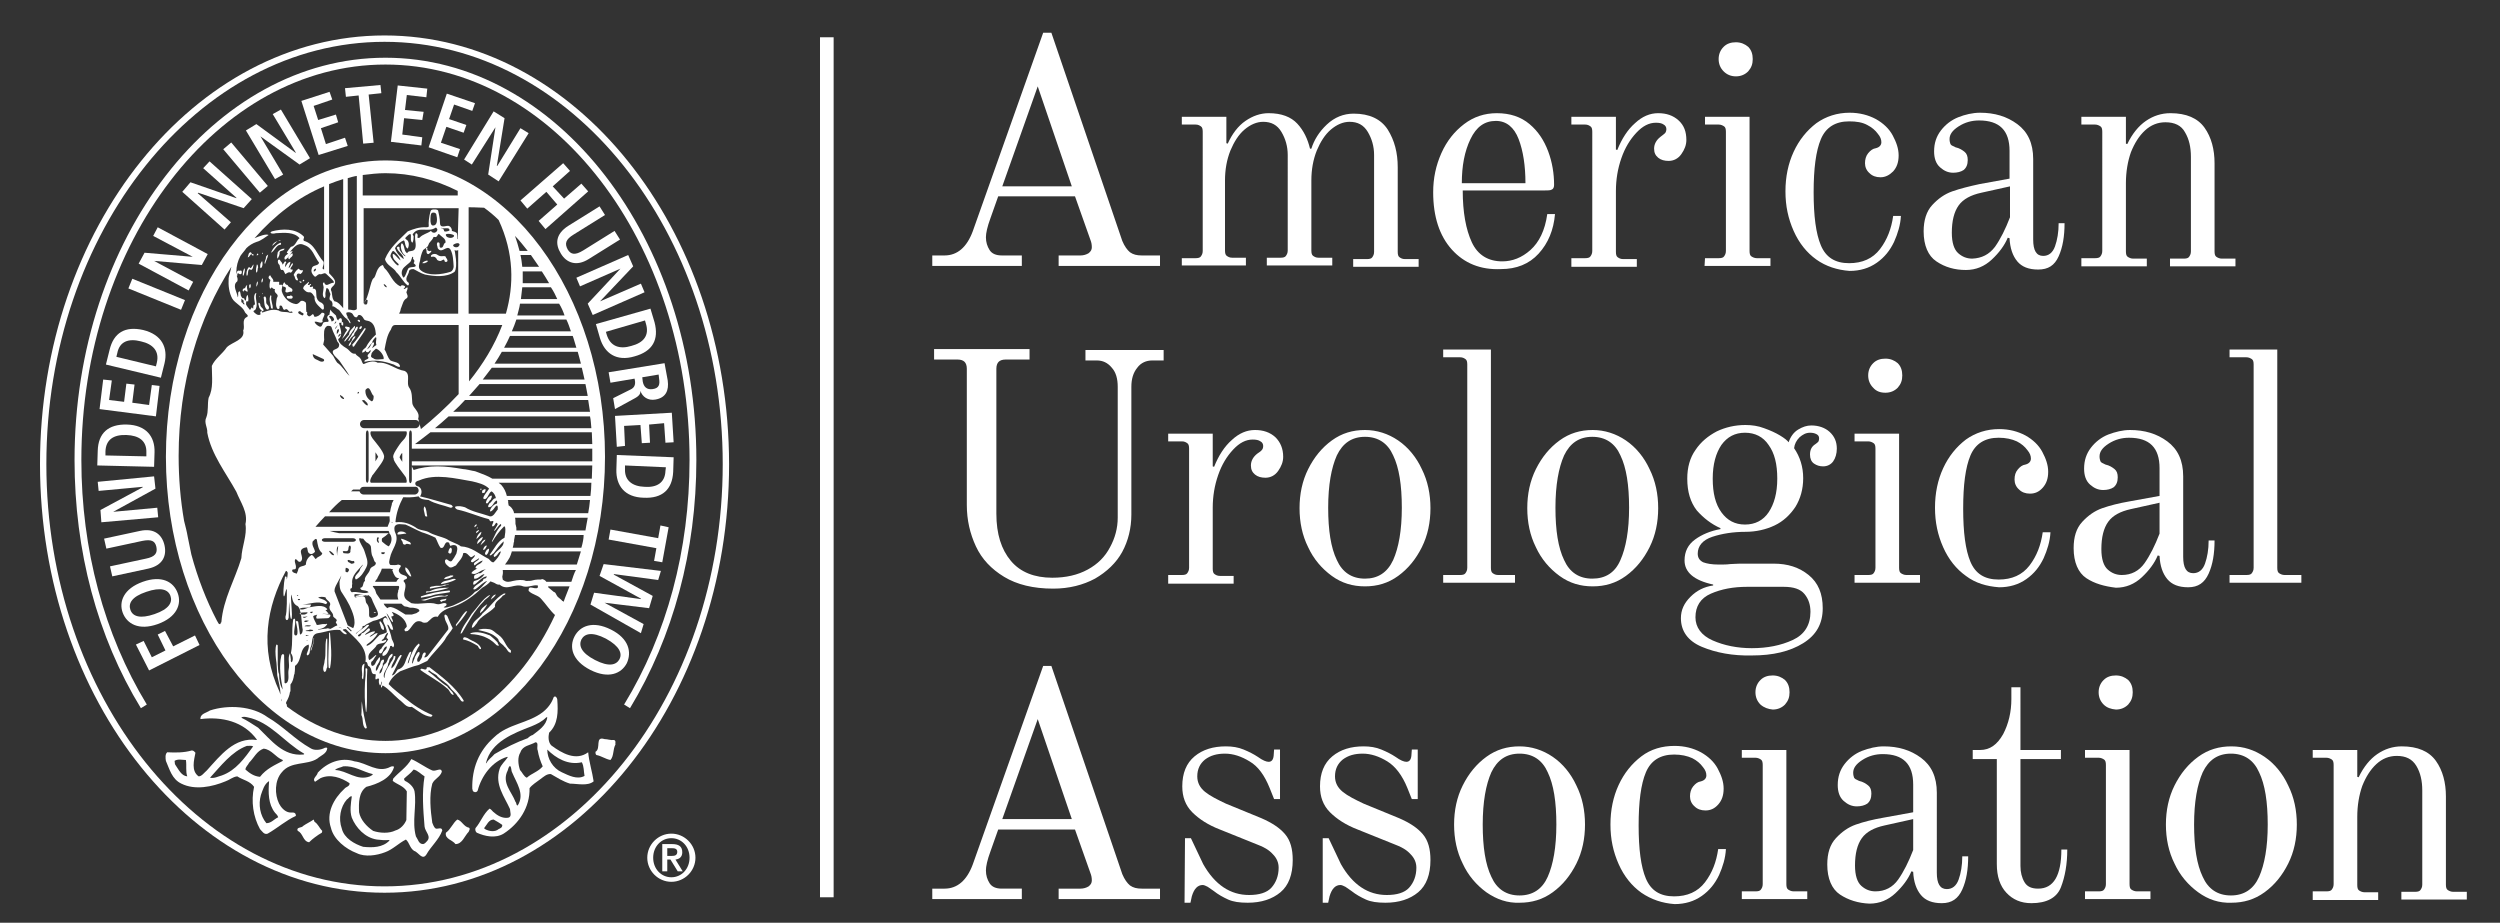 <?xml version="1.0" encoding="utf-8"?>
<!-- Generator: Adobe Illustrator 25.2.3, SVG Export Plug-In . SVG Version: 6.00 Build 0)  -->
<svg version="1.1" id="Layer_1" xmlns="http://www.w3.org/2000/svg" xmlns:xlink="http://www.w3.org/1999/xlink" x="0px" y="0px"
	 viewBox="0 0 550 203" style="enable-background:new 0 0 550 203;" xml:space="preserve">
<rect x="0" y="0" width="550" height="203" fill="#333333" stroke="none"/>
<style type="text/css">
	.st0{fill:#FFFFFF;}
</style>
<rect x="180.4" y="8.2" class="st0" width="3" height="189.2"/>
<g>
	<path class="st0" d="M61.7,52.8c-0.7,0.2-1.7,0.6-1.8,1.3l1.2-1.1C61.3,52.9,61.7,53.1,61.7,52.8z"/>
	<path class="st0" d="M61.2,54c0.2-0.2,0.8,0,0.6-0.5l-0.1-0.1c-1,0.4-1.7,1.3-2.1,2.2C60.3,55.3,60.5,54.5,61.2,54z"/>
	<path class="st0" d="M61.1,55.5c0,0.4-0.3,1,0,1.4c0.2-0.4,0.5-0.9,0.4-1.4c0.2-0.5,1-0.2,1.1-0.8C62,54.7,61.4,55,61.1,55.5z"/>
	<path class="st0" d="M55.3,55.9c0.1,0.1,0.2,0.2,0.2,0.3c0.1,0,0.2,0,0.3,0c-0.1-0.1,0-0.3-0.1-0.3c-0.4,0.1-0.3-0.2-0.5-0.4
		c-0.6,0-0.5,0.7-0.7,1.1C54.9,56.6,54.9,56.1,55.3,55.9z"/>
	<path class="st0" d="M57.8,55.6h-0.1v0.3h0.1C57.9,55.8,57.8,55.7,57.8,55.6z"/>
	<path class="st0" d="M63.7,57c0.1-0.4,1-0.6,0.6-1.3c-0.4,0.2-0.9,0.6-0.9,1.1C63.5,56.8,63.5,57.1,63.7,57z"/>
	<path class="st0" d="M56.8,55.9c0-0.1-0.1-0.1-0.2-0.1c0,0.1-0.2,0.3-0.1,0.4C56.7,56.1,56.9,56.1,56.8,55.9z"/>
	<path class="st0" d="M58.3,58.1c0.2-0.7,0.6-1.4,0.7-2.1c-0.2,0.1-0.4,0.3-0.5,0.5C58.6,57.1,58,57.6,58.3,58.1z"/>
	<path class="st0" d="M61.6,57.2c-0.1-0.1-0.3-0.1-0.4,0c-0.2,0.4,0,0.9,0.3,1.1c0.1,0.4,0.1,0.9,0.4,1.1c0.6-0.2,0.6,0.6,0.9,0.9
		c0.2-0.1,0.7-0.6,1.2-0.3c0.2-0.2,0.4-0.4,0.4-0.7c-0.2,0-0.4,0-0.5-0.1c0-0.5,0.7-0.8,0.5-1.3c-0.4,0.1-0.4,0.8-0.9,1.1
		c0-0.4,0.4-0.9,0.4-1.4c-0.6,0.1-0.8,0.6-1.1,1.1l-0.1-0.1c0.1-0.3,0-0.6,0.3-0.9c-0.4-0.6-0.5,0.4-0.9,0.5
		C62.2,57.7,61.7,57.6,61.6,57.2z"/>
	<path class="st0" d="M57.7,57.5c-0.3,0-0.2,0.4-0.4,0.5c0,0.3-0.2,0.9,0.1,1C57.8,58.7,57.8,58,57.7,57.5z"/>
	<path class="st0" d="M55.1,59c-0.1-0.1-0.2-0.2-0.2-0.2h-0.2c-0.4,0.5-0.6,1.3-0.4,1.9c0.4-0.2,0.1-1.1,0.5-1.4
		c0.1-0.2,0.3,0,0.4,0.1c0.5-0.1,0.5-0.9,0.6-1.2C55.5,58.3,55.5,58.8,55.1,59z"/>
	<path class="st0" d="M56.8,58.8c-0.1-0.2,0-0.6-0.3-0.6c-0.1,0.6-0.3,1.2-0.1,1.8C56.8,59.7,56.6,59.1,56.8,58.8z"/>
	<path class="st0" d="M53.8,59c-0.3,0.4-0.4,1-0.4,1.6h0.2C53.7,60.1,54,59.5,53.8,59z"/>
	<path class="st0" d="M65.5,61.7c0.2-0.4-0.4-0.7-0.2-1.2c0.1-0.4,0.5-0.4,0.8-0.2c0.2-0.2,0.6-0.4,0.5-0.9c-0.4,0.2-0.6,0-0.9-0.3
		c-0.5,0.3-0.9,0.9-1.1,1.4C65,60.9,64.8,61.7,65.5,61.7z"/>
	<path class="st0" d="M52.8,59.6c-0.6-0.3-0.8,0.4-0.9,0.9c0.1,0.1,0.1,0.3,0.2,0.2c0.2-0.1,0.1-0.3,0.1-0.4c0.2-0.5,0.4,0.2,0.8,0
		c0.2-0.1,0.2-0.3,0.2-0.5C53.2,59.5,52.9,59.4,52.8,59.6z"/>
	<path class="st0" d="M57.8,61.2c-0.2,0.2-0.4,0.6-0.2,1C57.8,62,57.9,61.6,57.8,61.2z"/>
	<path class="st0" d="M66.6,61.9h0.1c0.2,0,0.3-0.2,0.2-0.3C66.8,61.4,66.5,61.7,66.6,61.9z"/>
	<path class="st0" d="M65.9,61.9C65.7,62,66,62,66,62.2c0.1,0,0.2,0,0.4-0.1C66.3,61.9,66.1,61.9,65.9,61.9z"/>
	<path class="st0" d="M56.4,63.1c0.2-0.3,0.4-0.7,0.3-1.2C56.4,62.1,56.4,62.7,56.4,63.1z"/>
	<path class="st0" d="M66.7,63.5c0.4,0.5,0.8,0.9,1.5,0.8c0.5,0.1,0.7,0.6,1,1c-0.1,1.3,0.8,1.9,1.7,2.8c0,0,0.2,0,0.2,0
		c0.3-0.2,0.1-0.6,0.1-1c-0.2-0.3-0.4-0.5-0.7-0.6c-0.6-0.3-0.9-0.9-0.9-1.5c-0.1-0.5,0.2-1.6-0.8-1.5l0.1-0.4
		c-0.2-0.2-0.5,0.2-0.7,0c-0.2-0.4,0.4-0.3,0.2-0.6c-0.2-0.1-0.3,0.2-0.4,0.2c-0.7,0,0.2-0.4-0.1-0.7C67.5,62.5,66.7,62.8,66.7,63.5
		z"/>
	<path class="st0" d="M54.9,63.4H55c0.2-0.2,0.2-0.6,0.1-0.9C54.7,62.6,54.8,63.1,54.9,63.4z"/>
	<path class="st0" d="M54.4,62.7c-0.3,0.1-0.4,0.5-0.5,0.7c-0.3,0-0.6,0.2-0.5,0.6c0.1,0.1,0.2,0.2,0.2,0.1c0.2-0.7,0.6,0.3,0.9,0
		C54.4,63.6,54.2,63.1,54.4,62.7z"/>
	<rect x="57.7" y="64.5" class="st0" width="0.1" height="0.2"/>
	<path class="st0" d="M59.7,65.1c-0.1-0.1-0.1-0.2-0.2-0.1c-0.4,0.8,0,1.8,0.1,2.6c0,0.3,0.2,0.3,0.4,0.3
		C60.1,67,59.5,66.2,59.7,65.1z"/>
	<path class="st0" d="M63.9,65c-0.2,0.3-0.9-0.1-0.8,0.4c0.1,0.4,0.6,0.3,1,0.3c0.2,0,0.3-0.2,0.3-0.4C64.3,65.1,64.1,65,63.9,65z"
		/>
	<polygon class="st0" points="57.1,65.1 57,65.3 57.1,65.4 	"/>
	<path class="st0" d="M58.4,65.3c-0.1-0.2-0.3,0-0.4,0.1c0.2,0.9,0,2,0.7,2.7c0.1,0,0.3,0,0.4-0.1c0.2-0.4,0-0.7-0.3-1
		C58.3,66.6,58.8,65.8,58.4,65.3z"/>
	<path class="st0" d="M57.3,67.3c0-0.3-0.1-0.7-0.4-0.7c-0.2,0.3,0.1,0.6,0.1,1c0.2,0.4,0.5,0.8,0.9,0.9
		C58.2,68,57.5,67.7,57.3,67.3z"/>
	<path class="st0" d="M94.3,55.9c0.2-0.2,0.6-0.4,0.6-0.7c-0.2-0.2-0.1,0.2-0.6,0c-0.5-0.2-0.2-0.5-0.3-0.7c-0.1,0-0.2,0-0.3,0.2
		C94,55.2,93.6,55.9,94.3,55.9z"/>
	<path class="st0" d="M94.8,56.4c0,0.4,0.8-0.5,1.4,0.8c0.8,0.5,1,0,1.4-0.1c0.3,0.1,0.1,0.5,0.4,0.5c0.1,0.1,0.3,0,0.4-0.1
		c0.2-0.4-0.3-0.7-0.4-1.1c-0.5-0.2-1,0.2-1.7-0.3C95.7,55.6,94.7,56,94.8,56.4z"/>
	<path class="st0" d="M94.1,57.4c-0.1-0.2-1,0.1-1.2,0.5h0.5C93.7,57.8,94.2,57.6,94.1,57.4z"/>
	<path class="st0" d="M79.2,70.8v-0.2c0-0.2-0.3-0.3-0.5-0.2v0.2C78.8,70.6,78.9,70.9,79.2,70.8z"/>
	<path class="st0" d="M79.1,72.4h0.2c0.3-0.2,0.4-0.5,0.2-0.7C79.3,71.8,78.9,72.1,79.1,72.4z"/>
	<path class="st0" d="M77.1,71.1c0.1-0.1-0.3-0.8-0.4-0.9c0-0.1-0.2-0.3-0.4-0.2c-0.1,0-0.1,0.2,0,0.2
		C76.9,70.7,76.8,71.2,77.1,71.1z"/>
	<path class="st0" d="M75.7,75.1h0.2c0.8-0.9,1.5-1.9,2.1-2.8c0.1-0.2,0.2-0.5,0-0.6c-0.4,0.6-1.2,1-1.2,1.9
		C76.4,74.1,75.9,74.6,75.7,75.1z"/>
	<path class="st0" d="M75.2,74.6c0.6-0.5,1.3-1.5,1.7-2.2c0.3-0.6-0.5-0.4-0.8-0.6c-0.6,0.4,0.4,0.5,0.2,0.9
		C75.8,73.3,75.6,74,75.2,74.6z"/>
	<path class="st0" d="M76.6,75c0.1,0,0.2,0,0.3-0.1c0.1-0.5,0.7-0.9,1-1.2c0-0.7,0.9-1,0.8-1.8h-0.3c-0.4,0.5-0.4,1.1-0.9,1.5
		C77.3,74,76.8,74.4,76.6,75z"/>
	<path class="st0" d="M77.7,76.3c0.1-0.1,0.2-0.1,0.2-0.1c0.8-1.3,1.9-2.6,2.6-3.9l-0.3-0.1c-0.9,1.2-1.6,2.5-2.7,3.6
		C77.6,76,77.5,76.2,77.7,76.3z"/>
	<path class="st0" d="M77.4,74.9c-0.2,0.4-0.6,0.6-0.7,1.1c0,0.1,0.2,0.1,0.2,0.1c0-0.2,0.2-0.2,0.3-0.4c0-0.7,0.9-1.1,1-1.7
		C77.8,73.9,77.5,74.5,77.4,74.9z"/>
	<path class="st0" d="M36.5,100.5c0,35.9,21.7,65.2,48.3,65.2s48.3-29.2,48.3-65.2s-21.7-65.2-48.3-65.2
		C58.2,35.3,36.5,64.6,36.5,100.5z M100.7,52.6L100.7,52.6C100.6,52.7,100.7,52.7,100.7,52.6L100.7,52.6c0,0-0.1,0-0.1,0
		c0-0.3,0-1.1-0.1-1.3c-0.1-0.2-0.7-0.4-1.1-0.5c0.1-0.2-0.2-1.3-1.1-1.1c-0.6,0.1-1.5,0.4-1.5-0.6c0-1-0.3-2.3-0.4-2.7
		c0-0.4-1.2-0.4-1.5-0.2c-0.3,0.1-0.6,2.2-0.6,2.9c0,0.7,0.2,0.9-0.5,0.9c-1.5-0.1-2.9,0.4-4.1,0.9c-1.9,1.9-4,3.6-5,6.1
		c0.3,1.4,1.9,1.8,2.5,2.9c0.9,0.8,1.5,2.2,2.5,2.9c0.3,0,0.3-0.4,0.2-0.6c-1.2-0.8,0.1-1.8,0.1-2.6c0.2-0.4,0.6-0.4,1-0.4
		c0.8,0.4,1.5,0.9,2.5,1.2c2,0.4,4.7,0.7,6.5-0.6c0.8-1.1,0-4.8,0-4.8s0.4,0.3,0.8,0l0,0.3V69l-13,0c0.5-0.9,0.2-0.8,0.5-1.4
		c0.3-0.7,0.4-1.6,1.2-2c0.4-0.4,0-0.9-0.1-1.3c0.1-0.4,0.4-0.8,0.2-1.1c-0.3,0.1-0.4,0.4-0.8,0.4c0-0.2,0.4-0.3,0.3-0.6
		c-0.2-0.2-0.6-0.3-0.8-0.2c-0.1,0-0.1,0.2-0.2,0.2c-1.8-0.8-2.2-2.8-3.5-4c-0.2-0.2-0.2-0.5-0.4-0.7c-1.5,0.5-1.4,2.5-2,2.9
		c-0.7,0.4-1,4.2-2.2,5.6l0-0.6V45.8h20.9L100.7,52.6C100.7,52.6,100.7,52.6,100.7,52.6z M91.6,51.3c-0.4-0.1-0.3,1.4-0.2,1.9
		c0.4,2.9-1.5,1.5-1.8,2.5c-0.3-0.1-0.5-0.5-0.6-0.9s-0.2-1.1-0.6-1.3c-0.6,0.7,0.2,2.3,0.4,2.4c0.1,0.2,0.4,0.2,0.4,0.5
		c-0.5-0.2-1-1-1.2-1.3c-0.2-0.3,0-0.7-0.2-0.8c-0.2-0.1-0.4,0-0.5,0.2c0.3,1,1.3,1.3,1.5,2.3c0,0,0,0.2,0,0.2
		c-0.6-0.5-1.2-0.9-1.6-1.7c-0.1-0.3-0.2-0.4-0.3-0.7c0.4-0.8,1.5-1.6,1.9-1.7c0.4,0,0.2,1.5,0.9,1.8c0.4-0.7,0.3-1.7-0.3-2
		c-0.2-0.2-0.3-0.2-0.2-0.4c0.3-0.3,1.2-1.3,1.2-0.5c0,0.8-0.1,1.2,0.3,1.6C91,53.1,91,52.2,91,52c0-0.2-0.4-0.4-0.1-0.6
		c1.2-1.7,3.4-0.2,4.9-1.3c0.2-0.1,0.3,0.2,0.4,0.3c0.1,0.4-0.3,0.8-0.7,0.8c-0.4,0-0.5-0.2-0.7-0.4c-0.8,0.6-1.8,0.7-2.5,1.5
		c-0.3,0.1-0.6,0.1-0.4-0.4C91.9,51.4,91.7,51.4,91.6,51.3z M91,57.9c0.2,0.2,0.6,0.4,0.4,0.7c-0.5,0.3-1.2,0-1.6,0.5
		c-0.3,0.5-0.5,1.6-1,2c-0.3-0.3-0.6-0.9-0.3-1.7c0.3-0.8,1.7-1.5,1.9-2c0.2-0.5,0.3-0.9,0.3-0.9c0.1,0,0.2,0,0.2,0.1
		C90.7,57.3,91.5,57,91,57.9z M87.7,58.1c0,0.2,0,0.3-0.2,0.3c-0.8-0.5-1.6-1.8-1.6-2.1c0-0.3,0.4-1.1,0.6-1.1s1.5,1.3,1.6,2.1
		c-0.6-0.5-1.3-1.4-1.5-1.4c-0.2,0-0.2,0-0.2,0C86.3,57,87.1,57.5,87.7,58.1z M94.7,48.5C94.7,48.5,94.7,48.5,94.7,48.5
		C94.7,48.4,94.7,48.4,94.7,48.5c0-0.7,0-1.6,0.4-1.7c0.4-0.1,0.8,0,0.9,0.4c0.2,0.9,0.3,2.3-0.6,2.4C94.7,49.8,94.7,48.6,94.7,48.5
		z M92.4,57.4c0.1-0.8,0.3-1.6,0.7-2.4c1.3-0.9,1-0.9,1.3-1.5c0.5-0.6,0.8-0.9,0.9-1.2c0.1-0.4,0.4,0,0.7-0.2s0.3-0.7,0.6-0.6
		c0.5,0.6,1.6,1,1.4,1.9c-0.6,0.2-0.3,1.2-1.1,1.1c-0.5-0.3,0.2-1.2-0.6-1.2c-0.4,0.4,0,0.9,0,1.3c0.9,1.4,2-0.9,2.8,0.3
		c0.6,1.1,0.6,2.4,0.7,3.7c0,0.4-0.2,1-0.7,1.2c-1.9,0.6-4.9,1-6.5-0.3C91.9,59,92.2,58.1,92.4,57.4z M97.6,50.5
		c-0.2-0.4-0.5-0.1-0.5-0.4c0.6,0.4,1.8-0.3,1.8,0.6c-0.3,0.2-1,0.3-1.1,0.2C97.6,50.8,97.8,50.9,97.6,50.5z M99.4,52.3
		c-0.3,0.1-0.8,0-1.1-0.2c-0.1-0.2-0.4-0.4-0.1-0.6c0.3-0.1,1.2-0.1,1.7,0.3C99.9,52.1,99.7,52.2,99.4,52.3z M103.2,71.5h7.3
		c-1.7,4.5-4.3,8.7-7.3,12.4C103.2,79.5,103.2,73.1,103.2,71.5z M84.4,62.6l0.1-0.1c0.2,0.1,0.6,0.4,0.6,0.7
		C84.7,63.2,84.5,62.8,84.4,62.6z M84.4,78.6V79c-0.7,0-1.8,0.3-2.3-0.2c-0.4-0.1-0.6-0.4-0.4-0.8c0-0.5,0.6-0.9,1-1.3
		C83.4,76.9,84.2,77.8,84.4,78.6z M80.9,66.1c-0.1,0.3,0,0.9-0.4,0.9c-0.1,0-0.4,0-0.4-0.2C80.2,66.5,80.4,65.5,80.9,66.1z
		 M78.5,38.7V43v0.8v1.5c0,0,0,0.1,0,0.1v0v22.6c-0.6,0.5-1.1,0.1-1.9,0.1l-0.1-28.9C77.2,39,77.8,38.8,78.5,38.7z M72.4,40.5
		c1-0.4,2.1-0.8,3.1-1.1v27.3v1.1c-0.4-0.5-1.2-1.5-1.9-1.5c-0.7-0.7-0.4-1.8-0.8-2.5c0-0.6,0.4-0.7,0.7-1.1
		c0.7-0.9-0.3-1.7-1.1-2.6L72.4,40.5L72.4,40.5z M54.4,69.7c-1.4,0.6-0.4,2.1-0.9,3c0.5,2.1-2.4,2.5-3.6,3.7c-1,1.5-2.6,2.5-3.3,4.1
		c0,2.5,0.4,4.9-0.7,7c-0.3,1.4,0,3-0.5,4.3c-0.6,1.2,0.3,2.2,0.2,3.4c0.9,4.8,4.1,8.8,6.4,13c0.9,2.3,2.6,4.5,2,7.1
		c0.4,2.5-0.8,4.9-0.9,7.5c-1.4,4.7-4,9-4.4,14.1c-0.2,0.1-0.2,0.3-0.2,0.4h-0.3c-0.2-0.2-0.3-0.5-0.5-0.8
		c-2.3-4.4-4.2-9.3-5.6-14.5c-0.3-1.3-0.5-2.6-0.8-3.9c-0.2-1.2-0.5-2.3-0.8-3.5c-0.8-4.6-1.2-9.4-1.2-14.3c0-16,4.4-30.5,11.6-41.6
		c-0.2,1-0.6,2.2-0.6,2.5c-0.1,1.7,0.1,3.2,0.8,4.5c0.6,1,2.2,1.7,2.7,2.8C54,69.1,54.8,69.3,54.4,69.7z M53.8,66.9l-0.1,0.1
		c-0.3-0.1-0.3-0.5-0.6-0.5c0-0.2,0-0.5,0-0.8c0.2,0.2,0.5,0.4,0.6,0.6c-0.1,0-0.1,0-0.2,0.1C53.6,66.6,53.8,66.8,53.8,66.9z
		 M57.4,68.5c-0.3,0.2,0,0.5-0.1,0.7c-0.6,0.3-1.1-0.2-1.5-0.6c-0.1-0.2,0.1-0.3,0.3-0.4c0.1-0.1,0.2-0.2,0.2-0.3c0,0,0,0,0,0
		c0.5-1.2-0.3-2.3,0.1-3.4h-0.2c-0.6,0.8-0.1,1.7-0.1,2.6C56,67,56,67,55.9,67c-0.2,0.2-0.2,0.6-0.2,0.9c-0.1,0-0.2-0.2-0.3-0.3
		L55,68.2c-0.3-0.4-0.7-0.8-0.9-1.3c0.1-0.1,0-0.4,0.1-0.6c0.2,0,0.3,0,0.4,0c0.1-0.5,0-1-0.1-1.4c-0.4,0.2-0.3,0.8-0.4,1.2
		c-0.4,0.1-0.2-0.4-0.5-0.5c-0.4,0.1-0.4-0.3-0.6-0.5c-0.1-0.4-0.1-0.7-0.2-1c-0.7,0-0.2,0.9-0.5,1.3c-0.1-1.1-1.3-2.6-0.1-3.5
		c0.3-0.8-0.4-1.3-0.2-2.1c0-1.2,0.3-2.4,0.9-3.5c0.4-0.6,0.9-1.1,1.3-1.7c0.6-0.6,1.4-1.1,2.3-1.4c0.9-0.2,2.1-1.2,2.6-1.5
		c-0.6-0.3-1.9,0.2-3.1,0.7c4.5-5.1,9.6-9,15.3-11.4c0,6.1,0,18.3,0,18.3c0,0-0.2-0.1-0.2-0.1c-0.2-0.1-0.1-0.2-0.1-0.4
		c0.1-0.3,0.3-0.8,0.2-1.2c-1.5-1.6-1.9-3.9-4.3-4.6c-0.4-0.3,0.2-0.7-0.1-1c-1.8-1.8-4.7-1.7-7-1.1c0,0-0.3,0.2-0.3,0.3
		c0.3,0.3,0.8,0.2,1.2,0.1c1.9-0.1,4-0.3,5.2,1.1c-0.7,0.5-0.9,1.8-1.9,1.9c-0.3,0.4-0.6,0.7-0.9,1.2c0,0.1,0.1,0.2,0.3,0.3
		c-0.3,0.2-0.6,0.4-0.8,0.8c0,0.2-0.1,0.5,0.2,0.5c0.7-0.4,1.1-1.3,1.6-1.8H64c-0.1,0.1-0.1,0.1-0.2,0.1c0.8-0.9,1.7-2.2,3.1-1.5
		c1.9,0.6,2.2,2.5,3.3,3.9c-0.2,0.8-1.5,0.4-1.6,1.3c-0.3,0.7,0.2,1.4,0.7,1.8c0.4-0.1,0.5-0.5,1-0.6c0.6,0.2,0.9-0.4,1.4-0.1
		c0.6,0.6,2.3,2,1.6,2c-0.9,0.1-1.6,1.1-2-0.1c-0.5,0.2-0.1,0.7-0.1,1.1c0,0.8-0.5,1.9,0.2,2.4c0.4-0.3,0.1-0.9,0.2-1.2
		c0.1-0.3,0.1-0.7,0.2-1c0.6-0.1,0.6,0.8,0.9,1.3c-0.1,0.5-0.5,1.3,0.2,1.5c0.3,0.4,0.3,0.8,0.2,1.2c0.5-0.1,1,0.6,1.5,0.8
		c0.5,0.6,0.9,1.4,1.6,1.9c0.1,0,0.2-0.1,0.3-0.2c0-0.4-0.4-0.6-0.3-1.1c0.4-0.2,0.9-0.1,1.2,0.1c0.4,0.3,0.4,1,1.1,0.9
		c0.2-0.2,0.2-0.4,0.4-0.5c0.5-0.1,0.9,0.4,1.1,0.8c0.2,0.5,0.9,0.4,1.3,0.6c1.1,0.5,1.3,1.8,1.4,2.9c-0.9,0.8-1.7,1.8-2.2,2.8
		c-0.4,0.4-0.9,0.6-0.8,1.2c1.1-0.3,1.3-1.5,2.2-2.2c0-0.5,0.4-0.8,0.7-1.2l0.2,0.1c0,0.6-0.2,1,0,1.6c-0.3,0.2-0.6,0.4-0.9,0.7
		c0-0.4,0.6-0.9,0.3-1.3c-0.5,0.1-0.6,0.7-0.9,1.1c-0.3,0.4-0.8,0.4-0.8,0.9c0.1,0.2,0.3,0.2,0.5,0.2l0.5-0.5c0.3,0.7-1.2,1-0.4,1.7
		c-0.2,0.5-1.1,0.4-0.9,0.9c2.2-0.5,4.1-0.2,6.1,0.5c0.6,0.1,1,0.7,1.7,0.6c0-1.1-1.4-1-2.1-1.4c-0.7-0.7-0.8-1.7-1.3-2.4
		c0.3-1.5,0.5-3.1,1.4-4.4c0.2-0.6,0.4-1,1-1l12,0l0,0h1.9v15.2c-2.7,2.9-5.6,5.5-8.3,7.7L92,92.1c0.5-1.6-1.2-2.2-1.3-3.5
		c-0.1-1.1,0-2.3-0.6-3.2c-0.9-1.1,0.4-3.1-1.1-3.8c-2.1-0.3-3.6-2-5.9-1.8c-1-0.6-2.2-0.1-3.1,0.3c-0.4-0.2-0.4-0.9-0.7-1.2
		c-0.3-0.5-0.9-0.6-1.1-1.1c-0.9,0.2-1.3-0.8-2-1.2c-0.7-0.4-1.7-1.1-1.8-2c1.3-0.9,0.3-2.5,0.2-3.6c0.2,0.1,0.4,0,0.5-0.1l0,0.4
		c0,0.3,0.2,0.3,0.4,0.3V71c-0.1-0.1-0.2-0.2-0.3-0.2c0-0.2,0.1-0.6-0.2-0.8c-0.3,0-0.5,0.2-0.6,0.5c-0.3-0.2-0.4-0.7-0.5-1.1
		c-0.4-0.4-1-0.8-1.2-1.3c-0.1,0.4-0.2,0.7-0.2,1.1c-0.2,0.1-0.4,0.2-0.5,0.5c-0.1,0.5,0.5,0.7,0.2,1.1c-0.4,0-0.8,0-1.1,0.2
		c-0.2,0.4-0.3,1.1-0.9,0.8c-0.4-0.2-0.9-0.6-1-1c0.6-0.2,1.3,0.5,1.8,0c-0.4-0.7,1.2-2-0.2-2c-0.4,0.5-0.9,0.9-1.6,0.9
		c-0.2-0.2-0.1-0.5-0.4-0.6c-0.3,0.2-0.7,0.8-1.1,0.3c-0.1-0.1-0.1-0.2-0.2-0.3c0.1-0.1,0.1-0.2,0.1-0.3c0-0.1-0.1-0.2-0.2-0.2
		c-0.1-0.6,0-1.4-0.1-2c-0.3-0.3-0.6-0.5-1.1-0.4c-0.3,0.3-0.6,0.7-1.1,0.7c-1.5-0.2-2.7-1.4-3.1-2.8c-0.1-0.4,0.1-0.9,0.1-1.2
		c0.2,0.1,0.3,0.2,0.5,0.2c0.6,0.2,0.1,0.7,0.2,1.1c0.4,0.4,0.9-0.2,1.4,0c0.6-0.9-0.9-0.9-0.9-1.5c-0.4,0-0.6-0.3-0.7-0.6
		c-0.3,0.1-0.3,0.5-0.5,0.8c0-0.1-0.1-0.2-0.2-0.3c-0.1,0-0.3,0.1-0.4,0.1c-0.2-0.2,0-0.5-0.1-0.7c-0.4,0-0.7,0-1.3,0
		c0.2-0.6-0.5-0.9-0.6-1.4c-0.2-0.1-0.3,0.2-0.4,0.3c-0.1,0.4,0.2,0.5,0.4,0.7c-0.2,0.6-0.3,1.4-0.1,1.9c0.2,0,0.3-0.2,0.4-0.3
		c0.2,0.3,0.4,0.4,0.7,0.4c-0.4,1.1,1.1,0.9,0.4,2c-0.1,0.7-0.4,1.8,0.2,2.4c0.2,0,0.4-0.1,0.4-0.3v-0.4c0.9-0.5,0.5,1.4,1.4,0.7
		c0.6,0,0.6,0.9,1.2,0.5c0.1,0.1,0.3,0.1,0.3,0.2c-0.2,0.2-0.5,0.1-0.7,0.1c-0.7-0.3-1.8,0-2.4-0.5c-1.4-0.4-2.5,0.1-3.7,0.5
		C57.7,68.9,57.8,68.3,57.4,68.5z M69.2,59.7H69c0-0.3,0.2-0.6,0.5-0.6C69.6,59.3,69.4,59.6,69.2,59.7z M107.6,107.5
		c-0.4,0.7-1.1,1.3-1.3,2.1c0.1,0.2,0.4,0.3,0.6,0.1c0.6-0.5,0.6-1.2,1.2-1.6c0.5,0.2,0.9,0.9,1,1.5c-0.7,0-0.9,0.9-1.4,1.1
		c-0.1,0.3-0.5,0.6-0.2,0.9c1,0,1-1.2,1.8-1.5c0.1,0.2,0.1,0.5,0,0.7c-0.6,0.1-1.4,0.9-1.5,1.6c0.1,0.3,0.3,0,0.5-0.1
		c0.4-0.3,0.6-0.9,1-1.1c0.3,0.1,0.2,0.6,0.2,0.9c-0.5,0.5-1,1.9-2,1.4c-1.7-0.6-3.6-0.9-5.2-1.9c-0.7-0.2-1.5-0.4-2.2-0.1
		c0,0.3,0.3,0.5,0.5,0.6c2.4,0.5,4.5,1.5,6.9,2.1c0.2,0.1,0.2,0.4,0.4,0.5l0.6-0.1c0.2,0.4-0.4,0.8-0.2,1.2c0.7,0.1,0.7-1.4,1.2-0.5
		c-0.2,0.5-0.5,0.9-0.8,1.4l0.1,0.1c0.5-0.5,0.8-1.1,1.3-1.5c0.2,0,0.2,0.3,0.1,0.4c-1,1-1.4,2.3-2,3.4l0.1,0.1
		c0.7-1.2,1.6-2.4,2.6-3.4c0.1,0,0.2,0.1,0.2,0.1c0.2,0.8,0,1.6-0.1,2.4c-1.5,0.7-2.3,2.5-3.3,3.8c0.3,0.3,0.6-0.3,0.9-0.4
		c0.7-0.9,1.4-1.9,2.2-2.6c0.1,1.4-1.6,1.9-2.2,3.1c0,0.2,0.2,0.5,0.4,0.2c0.6-0.3,0.6-1,1.2-1.1c-0.2,0.9-1,1.8-1.6,2.4
		c-0.6,0.1-0.9-0.8-1.4-0.9c-1.9-1-3.5-2.5-5.8-2.6c-0.9-0.7-2.1-0.9-3.1-1.6c-1.3-0.6-2.8-0.8-4.1-1.6c-0.9-0.4-2-0.3-2.8-1
		c-1.3-0.8-2.6-1.3-4.3-1.1l-0.1-0.1c0.2-2,0.8-3.7,1.7-5.4c1,0,1.7,0.1,3.4-0.2c0.4,0.7,1.3,0.7,2.2,0.8c1.5,0.9,3.2,1.1,4.8,1.7
		c0.2,0,0.3,0,0.5-0.2c0-0.2-0.3-0.5-0.6-0.5c-2.2-0.6-4.4-1.3-6.6-1.8c0.5-0.6,0.5-1.8-0.4-2.2c-0.3,0-0.5-0.2-0.6-0.4
		c-0.2-0.6,0.4-0.8,0.8-0.9c3.6-1.6,8.1-0.4,11.7,0.2C105.1,106.2,106.6,106.5,107.6,107.5z M104.7,105.6
		C104.7,105.6,104.7,105.6,104.7,105.6c0.3,0.1,0.6,0.2,0.9,0.3C105.3,105.8,105.1,105.7,104.7,105.6
		C104.8,105.6,104.8,105.6,104.7,105.6z M110.7,120.6L110.7,120.6l-0.1,0.1C110.6,120.7,110.6,120.6,110.7,120.6L110.7,120.6z
		 M104.9,129.4c0.8-0.6,1.5-1.4,2.3-1.6c-0.8,0.8-1.6,2-2.7,2.4c-1.3,1.5-3.1,2.2-4.8,3c-0.2,0.1-0.4,0.1-0.6,0.2
		c-0.5,0.1-1,0.4-1.5,0.2c0.2-0.2,0.8-0.3,0.6-0.8c-0.6-0.4-1.3,0.3-2.1,0.1c-1.8-0.6-3.7,0.2-5.6-0.2c-0.5-0.4-1.3-0.7-1.5-1.4
		c-0.4-1.1,0.8-2.4-0.2-3.4c-0.1-0.6,1-0.3,0.7-1c-0.5-0.5-1.3-0.3-1.7-1.1c-0.4-0.9,1.2-1.3-0.2-1.6c-0.5,0.2-1.2,0.1-1.7,0.1
		c-0.5-0.4-0.2-1.1-0.1-1.6c0.3-1.8,2.1-3.4,1.2-5.4c-0.2-0.4-0.3-0.9-0.2-1.4c0.4-0.9,1.6-0.5,2.4-0.5c1.2,0.5,2.4,1.2,3.6,1.7
		c1,0.3,2,0.7,3,1.2c0.4,0.7,0.6,1.5,1.1,2.2c1.1,0.4,0.7-1.7,1.9-1.1c0.1,0.2,0.1,0.5,0.3,0.7c0.4-0.2,0.9-0.3,1.3,0
		c0.4,0.5,0.1,1.2,0,1.7c-0.3,0.6-0.6,1.1-1,1.6c-0.6,0.5-1.1-0.9-1.5-0.1c-0.1,0.7,0.5,1.1,1,1.5c0.5,0.2,0.9-0.2,1.4-0.4
		c0.6-0.9,1.5-1.6,1.6-2.7c0.8-0.3,1.2,0.6,1.7,0.9c0.3,0,0.6-0.4,0.9-0.5c-0.1,0.7-0.8,0.8-0.9,1.4c0.1,0.2,0.3,0.2,0.4,0.2
		l1.4-0.9c0,0.7-1.6,0.8-1,1.6c0.6-0.4,1.1-0.9,1.8-1.1c-0.3,0.9-1.4,0.8-1.6,1.6c0.1,0.2,0.3,0.2,0.5,0.1c-0.4,0.3-1.1,0.5-1.4,1.1
		c1.1,0.7,2-0.9,3.2-0.8c-0.7,0.1-0.9,1-1.6,0.8c-0.3,0.3-1.1,0.2-1,0.9v0.3c0.9,0.2,1.4-0.9,2.3-1c-0.5,0.8-1.3,1.3-2.2,1.5
		c-0.3,0.1-0.3,0.5-0.3,0.8h0.3c0.9-0.6,1.6-1.7,2.7-1.8c0,0.2-0.2,0.4-0.4,0.5c-0.5-0.1-0.3,0.5-0.7,0.6c-0.7,0.6-1.6,0.9-1.9,1.7
		C104.4,129.8,104.6,129.6,104.9,129.4z M84.3,136.7c0.3,0.8,0.8,1.6,0.8,2.4c-0.5,0.3-1,0.4-1.6,0.6c-0.9,0.8-1.6,2-2.8,2.4
		c-0.1-0.1,0-0.2,0-0.3c1-0.7,1.9-1.5,2.4-2.5c-0.7-0.1-1.1,0.7-1.8,0.8c0.3-0.5,1.1-0.6,1.2-1.2c-0.9,0-1.5,0.5-2.2,0.8
		c0.1-0.6,1.6-0.8,0.9-1.5c-0.6,0.2-1,1.1-1.6,1.1c-0.1,0.2-0.2,0.5-0.5,0.7c-0.1,0-0.2-0.1-0.3,0c-0.1,0,0-0.2,0-0.3
		c0.8-0.5,1.8-1.3,2.4-2.1c-0.1-0.3-0.5-0.1-0.6,0c-0.7,0.7-1.6,1.1-2.3,1.9l0-0.1c0.3-0.5,1.3-0.8,1.5-1.5c0,0,0,0-0.1-0.1l0.2-0.1
		l0.1,0c0,0,0,0,0.1,0c0.1,0,0.2-0.1,0.3-0.2l0.3-0.2l1.2-0.6l0.2-0.1c1-0.2,1.9-0.6,2.7-1.1c0.4,0.3,0.4,0.8,0.6,1.1
		c-0.2-0.2-0.3-0.8-0.7-0.7C84.2,136.1,84.3,136.5,84.3,136.7z M76.5,137.6l-2.9-7.5l0-0.2c0-0.7,0.5-1.4,0.8-2
		c0.2-0.4,0.5-0.9,0.7-1.3l-0.4,1.3c0,1,0,1.8,0.6,2.6c0.6,0.9,1.1,1.7,1.6,2.7c0.6,1.3,1.6,3.5,0.8,5L76.5,137.6z M77.4,138.8
		l-0.2,0.1l-0.9-0.9l0.2-0.1L77.4,138.8z M75.2,138.2l-0.1,0l-0.6-0.2c0.1,0,0.2,0,0.2,0L75.2,138.2z M71.8,138.3
		C71.8,138.3,71.9,138.3,71.8,138.3c-0.6,0-1.2,0.2-1.8,0.2v-0.1c0.8,0,1.6-0.4,2-1.1c-0.2-0.2-0.3,0.1-0.5,0
		c-0.6-0.1-1.2,0.2-1.8,0.2c-0.2-0.6-0.7-1.2-0.8-1.9c0.2-0.3,0.6-0.2,0.9-0.4c-0.1,0.2-0.4,0.6-0.1,0.9l2.5-0.1
		c0.2-0.1,0.5-0.3,0.5-0.6l-0.1-0.2c-0.6,0-1.2-0.2-1.7-0.1c0.4-0.2,1,0.1,1.4-0.1l-0.7-0.8c0.2,0,0.4,0,0.4-0.2
		c-0.9-1.1-2.6-0.6-3.9-0.4c-0.7,0.2-1.5,0.7-2.2,0.4c0.6-0.7,2.5,0.2,2.5-1c-0.6,0-1.3,0-1.9,0c1.7-0.1,3.4-0.9,5.1-0.1
		c0.1,0,0.3-0.1,0.4-0.3c-0.4-0.7-1.3-0.8-2-1.1c0.4-0.3,1.1-0.2,1.6-0.1c0.2,0.8,1.5,1,0.9,2c-0.2,1,0.9,1.3,0.8,2.2
		c0.2,0.4,1.2,0.7,0.6,1.2c-0.1,0.3,0.3,0.4,0.3,0.8c-0.5,0.1-0.9,0.5-1.4,0.7c-0.1,0-0.2,0.1-0.2,0.1c-0.1,0-0.1,0-0.2,0
		c0,0,0,0,0,0c0.1,0,0.1-0.1,0.2-0.1C72.1,138.2,71.9,138.2,71.8,138.3z M67.3,139.9c-0.1-0.1,0-0.2,0.1-0.2c0.3,0,0.4,0.1,0.6,0.1
		C67.8,139.8,67.6,139.9,67.3,139.9z M67.7,140.9c-0.1,0-0.1,0.1-0.3,0.1C67.5,140.9,67.6,140.8,67.7,140.9z M67.2,138.8
		c0.2-0.2,0.7-0.1,1-0.3l0.7,0.1c0,0.3-0.5,0.2-0.7,0.3C67.8,138.8,67.5,138.9,67.2,138.8z M67.7,135.6c-0.3,0.1-0.8,0.6-1.1,0.1
		C66.9,135.7,67.3,135.7,67.7,135.6z M65.9,135c0.4-0.4,1.1-0.2,1.7-0.3c0.2,0.3-0.3,0.3-0.5,0.5C66.6,135.2,66.2,135.3,65.9,135z
		 M68,136.6c-0.3,0-0.7,0.5-1.1,0.1C67.1,136.4,67.7,136.5,68,136.6z M68.4,137.6c-0.2,0.4-1,0.1-1.4,0.2
		C67.3,137.4,68,137.6,68.4,137.6z M68.5,134.6c0.1,0,0.2-0.1,0.3,0c0,0.2-0.2,0.3-0.3,0.3c-0.1,0-0.2-0.1-0.2-0.1
		C68.1,134.6,68.3,134.6,68.5,134.6z M65,123c0.5,0.1,0.6,0.9,1.2,0.5c0.9-1-1-2.4,0.8-3c0.2,0,0.3-0.1,0.5-0.1
		c0.3,0.5,0,1.3,0.9,1.5c0.4,0,0.7-0.3,0.9-0.5c-0.1-0.8-0.8-1.4-0.5-2.3c0.3-0.2,0.6-0.8,0.9-0.4c0.2,1.1,0.3,2.3,1.2,3
		c-0.1,0.7-1.1,0.7-1.4,1.3c-0.4-0.2-0.5-0.9-1-0.9c-0.7,0.5-1.2,1.2-1.2,2.1c-0.5,0.5-1.5,0.2-1.7,1.1c0,0.3-0.2,0.5-0.3,0.9
		c-0.4-0.1-0.8-0.2-1-0.5c-0.2-0.8,0.8-0.1,0.8-0.8C65.2,124.2,64.6,123.5,65,123z M65.6,68.7c0.1-0.2,0.2-0.3,0.5-0.2
		c0.1,0.2,0.4,0.3,0.6,0.4c0.2,0.2,0,0.5-0.2,0.5C66.2,69.2,65.6,69.1,65.6,68.7z M71.3,74.4c0-0.9-0.2-2.2,0.7-2.7
		c0.4,0,0.9-0.1,1,0.5c0.3,1,0.9,1.9,1.2,2.9c0.2,0.3,0.5,0.5,0.4,0.9c-0.1,1.1-1.8,0.6-1.3,1.8c0.3,0.6,0.9,1,1.4,1.6
		c0.7,1.1,1.5,2.1,2.2,3.3c-1-0.9-1.6-2.2-2.7-2.9c-0.4-0.5-0.6-1-0.9-1.5l-2.2-2.5C71.2,75.2,71.4,74.8,71.3,74.4z M72.6,69.5
		c0.4-0.1,0.9,0.4,0.9,0.9c-0.2,0.2-0.3,0.3-0.6,0.3C73,70.1,72,69.6,72.6,69.5z M74.1,73.5c0-0.3-0.1-1,0.4-1.1
		C74.7,72.8,74.4,73.2,74.1,73.5z M74.8,73.4c0.4,0.2-0.1,0.4-0.2,0.6c0,0.1-0.2,0-0.2,0.1C74.4,73.7,74.7,73.6,74.8,73.4z
		 M73.8,72.4c-0.2-0.4,0.4-0.5,0.4-0.9C74.3,71.8,73.9,72.1,73.8,72.4z M73.7,71.2L73.7,71.2l-0.1,0.1c0-0.2,0.1-0.4,0.3-0.6
		C74.1,70.8,73.9,71,73.7,71.2z M86.7,126.4C86.7,126.4,86.7,126.4,86.7,126.4c0.3,0.6,0.5,0.7,0.9,0.8c0.1,0,0.2,0,0.2,0.1
		c-0.1,0-0.2,0.1-0.3,0.2c-0.1,0.1-0.2,0.3-0.3,0.5h-4.7c0.1-0.2,0.2-0.4,0.4-0.6c0.1-0.1,0.2-0.3,0.2-0.4c0.4-0.7,0.8-1.4,0.9-1.9
		h0.6c0,0,0.1,0,0.1,0c0.1,0,0.2,0,0.2,0c0.1,0,0.1,0,0.2,0c0.1,0,0.1,0,0.1,0c0.1,0,0.1,0,0.2,0c0.1,0,0.3,0,0.4,0
		c0.2,0,0.5,0.2,0.7,0.1c-0.1,0.1-0.1,0.2-0.2,0.3C86.5,125.8,86.5,126.1,86.7,126.4z M87.6,131.8c0,0,0,0.1,0.1,0.1h-4l-0.9-1.3
		l-0.3-0.9L82,129c0,0,0,0,0.1-0.1h5.6c0.2,0.2,0.1,0.4,0,0.8c0,0.1-0.1,0.1-0.1,0.2c0,0,0,0.1,0,0.2
		C87.4,130.7,87.4,131.2,87.6,131.8z M75.4,121.3c0.4-0.2,0.9,0.2,1.2-0.3c0.1-0.3,0-0.9,0.4-1c0.4,0.4,0,0.9,0.1,1.4
		c-0.2,0.6-1,0.3-1.5,0.3C75.4,121.5,75.5,121.4,75.4,121.3z M76.1,124.9c0.3,0.1,0.6,0.1,0.7,0.5c-0.1,0.2-0.2,0.4-0.3,0.5
		c-0.2,0-0.4,0-0.5-0.2C76,125.4,76,125.1,76.1,124.9z M76.5,123.2c0.5-0.1,0.8,0.4,1.3,0.2c0.2,0.1,0.2,0.4,0.1,0.5
		c-0.2,0-0.4,0.2-0.7,0.1C77,123.7,76.4,123.8,76.5,123.2z M77.6,119.2h-6.1c-0.4,0-0.7-0.2-0.7-0.4s0.3-0.4,0.7-0.4h6.1
		c0.4,0,0.7,0.2,0.7,0.4C78.3,119,78,119.2,77.6,119.2z M74.2,122.3c-0.1-0.7-0.3-1.7,0.2-2.2C74.4,120.8,74.1,121.5,74.2,122.3z
		 M73.5,122.1c-0.4,0.3-1.1-0.7-1.1-0.9C72.7,121.1,73.5,121.9,73.5,122.1z M85.7,114.8l-0.2,0.5l-0.2,0.5c0,0,0,0,0,0
		c0,0,0,0.1,0,0.1H69.4c0.7-0.8,1.4-1.6,2.1-2.3h14.2c0,0.1,0,0.1,0,0.2C85.7,114.1,85.8,114.5,85.7,114.8L85.7,114.8z M74.6,117.3
		c-0.7-0.1-1.4-0.3-2.1-0.5h13c0.1,0.2,0.1,0.3,0.2,0.5H74.6z M83.1,118.2c0.1-0.1,0.3,0.1,0.2,0.3c-0.1,0.1-0.1,0.2-0.1,0.3
		c0,0.1,0.1,0.2,0.1,0.3c0.1,0.1,0,0.5-0.1,0.3c-0.1-0.1-0.3-0.3-0.3-0.6C82.9,118.6,82.9,118.3,83.1,118.2z M83.9,121.5
		c0.3,0,0.6,0,0.8,0c-0.1,0.1-0.1,0.3-0.2,0.4c-0.1,0-0.3,0-0.5,0C83.9,121.8,83.9,121.6,83.9,121.5z M84.1,119.2
		c-0.1-0.1-0.1-0.2-0.1-0.4c0-0.1,0-0.3,0.1-0.4c0.6-0.4,0.9-0.6,1.4-1.1c0.1-0.1,0.5,0.3,0.6,0.9c0.1,0.5,0,1.1-0.3,1.6
		c-0.1,0.2-0.2,0.3-0.3,0.4C84.9,119.9,84.6,119.6,84.1,119.2z M85.9,114.8l0.5,0.1l0,0.1L85.9,114.8z M86.3,110.6
		c-0.1,0.1-0.1,0.3-0.1,0.4c-0.2,0.6-0.3,1.1-0.4,1.7H72.4c0.9-1,1.8-1.9,2.8-2.7h11.4C86.5,110.2,86.4,110.4,86.3,110.6z
		 M74.8,87.1l0-0.2c0.4,0.2,0.9,0.5,0.9,0.9C75.4,87.8,75,87.6,74.8,87.1z M71.2,79c0.1,0.1,0.1,0.2,0.1,0.4
		c-0.6,0.5-1.3-0.2-1.9-0.4c-0.4-0.2-0.6-0.7-0.6-1.1C69.6,78.3,70.4,78.6,71.2,79z M65.6,130.9c0,0,0,0.1,0,0.1
		c-0.1,0.1-0.2,0-0.2,0.1l-0.1-0.2L65.6,130.9L65.6,130.9z M66,131.9c0,0.1-0.2,0.2-0.4,0.1l-0.1-0.2
		C65.7,131.8,66.1,131.7,66,131.9z M77.4,130.3c-0.3-0.2-0.4-0.5-0.3-0.8c0.6-0.1,0.2-0.7,0.4-1c-0.3-1.9,1.3-3,2.3-4.3
		c0,0.4-0.5,0.6-0.6,1.1c-0.1,0.8-1.6,1.4-0.9,2.2c1.1-0.5,1.8-1.7,2.3-2.7c0.6-1.2-0.1-2.4-0.4-3.5c-0.3-1-1.1-1.8-1.2-2.8
		c0,0,0.1-0.1,0.2-0.1c0.1,0,0.3,0.1,0.4,0.1c0,0,0,0,0,0c0,0,0.1,0,0.3,0c0.2,0.3,0.5,0.6,0.7,0.8c0.4,0.2,0.9,0.5,1,1
		c0.1,0.6,0,1.5,0.4,2.2c0.3,0.5,0.2,1,0.7,1.3c0,0.9-1.1,0.7-1.3,1.5c-0.2,0.9-1.4,1.6-1.1,2.5c-0.6,0.4-0.2,1.4-1,1.5
		c-0.1,0.2,0.1,0.4,0.3,0.5c0.5,0.1,1.2,0.1,1.5,0.5C80,130.8,78.5,130,77.4,130.3z M78.3,130.7c0.5,0,1.1,0.1,1.6,0.2
		c0.3,0,0.6,0,0.9,0.1c0,0,0.1,0,0.1,0c0,0,0,0,0,0c0,0,0.1,0,0.1,0l0.1-0.1c0.1,0.2,0.3,0.3,0.5,0.5c0.2,0.3,0.3,0.6,0.4,0.9
		c0.2,0.5,0.5,1,0.7,1.5c0.2,0.4,0.6,1.1,0.4,1.5c-0.1,0.3-0.5,0.4-0.8,0.5c-0.5,0.2-1.1,0.2-1.1-0.5c0-0.9,0.1-1.8-0.5-2.5
		c-0.6-0.6,0.3-2.1-1.9-1.5c-0.5,0.1-0.8,0.3-0.8-0.2C77.9,130.9,77.9,130.7,78.3,130.7z M84.7,133.3l-0.2-0.3l-0.1-0.2h3.9
		c0,0,0.1,0.1,0.1,0.1c0.2,0.2,0.4,0.4,0.6,0.5l0.6,0.1c0.3,0.1,0.5,0.2,0.7,0.2c0.1,0,0.2,0,0.2,0l0,0c0.3,0,0.6,0,0.9,0.1
		c1,0.2,0.9,0.6,0.8,0.7c0,0-0.3,0.2-0.6,0.4c-0.3,0.1-0.6,0.2-1,0.3c-0.5,0-0.8,0-1.4,0c-0.7-0.4-1.6-1-1.8-1.1
		c-0.4-0.2-1.3-0.7-1.8-0.5c-0.1,0-0.3,0.1-0.4,0.2L84.7,133.3z M92.1,107.9c0,0.5-0.4,0.9-0.9,0.9H89h-0.9h-0.8H80
		c-0.4,0-0.8-0.3-0.9-0.7c-0.6,0-1.3,0-1.9,0c0.2-0.1,0.3-0.3,0.5-0.4c0.5,0,1,0,1.5,0c0.1-0.4,0.4-0.6,0.8-0.6h10l0,0h0.1h1.2
		C91.7,107,92.1,107.4,92.1,107.9z M78.6,86.5l0.2-0.3c0.1,0,0.2,0.1,0.2,0.2C78.9,86.6,78.7,86.6,78.6,86.5z M81.1,104.9
		L81.1,104.9v0.5c0,0.4-0.1,0.8-0.3,0.8s-0.3-0.3-0.3-0.8v-0.1c0,0,0,0,0,0v0v-2v-0.2v-7.6c0-0.4,0.1-0.8,0.3-0.8s0.3,0.3,0.3,0.8v7
		v0.2v1.3L81.1,104.9L81.1,104.9L81.1,104.9z M88.3,99.8c0.1,0,0.1-0.1,0.2-0.1v1.9c-0.3-0.4-0.5-0.8-0.6-1
		C88,100.4,88.1,100.1,88.3,99.8C88.4,99.8,88.3,99.8,88.3,99.8z M87.5,98.4C87.5,98.4,87.5,98.4,87.5,98.4c-0.5,0.8-1,1.5-1,2.1
		c0,0.1,0,0.2,0.1,0.3c0,0,0,0,0,0.1c0,0,0,0.1,0,0.1c0,0,0,0,0,0c0.1,0.4,0.4,0.9,0.9,1.6h0c0.5,0.7,1.1,1.5,1.5,2
		c0.1,0.1,0.4,0.5,0.4,0.8h0c0.2,0.5,0,0.8,0,0.8h-0.4h-7.4c0,0-0.4-0.2,0.1-1.2c0,0,0,0,0,0c0.1-0.1,0.1-0.2,0.2-0.4
		c0.2-0.2,0.4-0.5,0.7-0.9l0,0c0.8-1.1,1.9-2.4,1.9-3.2c0,0,0-0.1,0-0.1l0,0c0,0,0-0.1,0-0.1c0,0,0,0,0,0l0,0
		c-0.2-1.1-1.8-2.9-2.5-3.8c-0.8-1.1-0.4-1.6-0.4-1.6H82h7.4c0,0,0.4,0.5-0.4,1.6C88.6,96.9,88,97.6,87.5,98.4z M82.6,101.5v-2
		c0.3,0.4,0.5,0.8,0.6,1C83.1,100.7,82.8,101.1,82.6,101.5C82.6,101.5,82.6,101.5,82.6,101.5z M80.1,94.2c-0.5,0-0.9-0.4-0.9-0.9
		c0-0.5,0.4-0.9,0.9-0.9h11.3c0.5,0,0.9,0.4,0.9,0.9c0,0.5-0.4,0.9-0.9,0.9H80.1z M80.9,89.2c-0.5,0-0.9-0.7-1.3-1.1l0.5-0.1
		C80.5,88.4,81,88.7,80.9,89.2z M80.4,85.8c1-1.3,1.2,0.9,1.8,1.3c0,0.5,0,1-0.4,1.2C80.8,87.8,80.3,86.8,80.4,85.8z M62,154.3
		c0-0.2-0.1-0.4-0.1-0.6C62,153.9,62.1,154.1,62,154.3z M62.6,150.2l-0.1-6.1c-0.1-0.1-0.1-0.2-0.3-0.2c-0.1,0-0.3,0.3-0.3,0.3
		c-0.6,2.5-0.1,5.1,0.3,7.5c-0.6-0.9-0.8-2.2-0.8-3.4c-0.3-0.6-0.2-1.4-0.3-2.1l0-4.2c0-0.1-0.2-0.2-0.3-0.2
		c-0.3,0.9-0.2,2.1-0.1,3.1c0.2,1.1,0.2,2.5,0.3,3.7c0.3,1.4,0.7,2.8,0.7,4.2c-0.1-0.3-0.2-0.5-0.2-0.6c-4.5-9.6-2.8-18.8,1.4-26.6
		c0.2,0,0.3,0.2,0.4,0.4c0,0.5-0.1,1.1-0.2,1.5c-0.1-0.2,0.1-0.5-0.2-0.7c-0.1,0-0.1,0.1-0.2,0.1c-0.3,1.4-0.5,4.4-0.2,4.3
		c0.2-0.1,0.4-1.9,0.6-1.5c0,1.4,0.1,4.9-0.3,6c0,0.3,0,0.5,0.2,0.7c0.4,0.1,0.4-0.3,0.5-0.5l0.1-3.5c0.1,0.2,0.1,3.9,0.5,3.8
		c0.4-0.6-0.3-4.8,0-5.4c0.2,0.7,0.2,1.8,1.1,2.4c1.3,0.3,1.1,4.4,1.4,5.3c0,0.4-0.1,1-0.6,1.1l-0.4-2.8c0,0-0.2-0.2-0.3-0.2
		c-0.1,0-0.2,0.2-0.2,0.2s0.8,3,0,3c-0.9,0.1,0.1-2.5-0.2-3.6c-0.1,0-0.2-0.2-0.2-0.1l-0.2,0.2c-0.4,2.5,0,5-0.5,7.4
		c0.4,0.5,0.6,1.4,0.2,2c-0.2-0.1-0.3-0.3-0.2-0.5c-0.1-0.5-0.1-1.1-0.2-1.5c-0.6,1.1,0,2.4-0.3,3.6c-0.2,1,0.2,2-0.3,2.8
		C62.9,150.4,62.7,150.4,62.6,150.2z M84.8,163c-7.8,0-15.2-2.7-21.6-7.5c-0.1-0.1-0.1-0.3-0.1-0.5c-0.2-0.1-0.2-0.5-0.1-0.6
		c0.4-0.7,0.7-1.4,0.8-2.2l0.1-0.1v-0.3c0-0.3,0-0.6,0-0.9v-0.3c0.5-0.6,0.7-1.4,0.8-2.2l0.1-0.1v-0.2c0.1-0.5,0.1-1.1,0.1-1.6
		c1.7-1.2,0.8-4,3-4.7c0.2,0.7-0.2,1.4-0.4,2c-0.1,0.2,0.1,0.3,0.1,0.4c0.7-0.2,0.5-1.1,0.7-1.7c0.6-1.1,0-2.9,1.6-3.2
		c1.6-0.2,3.1-0.9,4.9-0.7c0.4,0.4,0.9,1.1,1.5,0.9c-0.1-0.4-0.6-0.6-0.9-0.9c0.1-0.2,0.4-0.2,0.7-0.2c1.9,2,4.8,3.9,4.3,7.2
		c0.5,0,0.4,0.6,0.6,0.9c1.1,0.4,0.3,2,1.6,1.8c0.2,0.4-0.2,0.9,0.1,1.2c0.2-0.1,0.5-0.4,0.7-0.1c-0.1,0.5-0.1,1,0.2,1.4
		c0.3-0.2,0.2-0.6,0.3-0.9c0.3,0.5-0.3,0.9,0,1.4c0.2-0.1,0.1-0.4,0.3-0.5c1.4,0.8,2.4,2.1,3.6,3.1c0.9,0.6,1.6,1.9,2.8,1.6
		c1.4,0.9,2.6,2,4.2,2.2c0.1-0.1,0.4-0.1,0.3-0.4c-2.2-0.9-4.2-2.2-6.1-3.8c-1.2-1-2.5-1.9-3.5-3c0.4-1.1,1.4-2.1,2.5-2.8
		c1.4-0.5,2.7-1.1,4.1-1.4l1.9-0.9c1.1-1.6,2.8-3.1,3.9-4.7c0.4-0.9,1.3-1.7,1.7-2.5c-0.5-0.9-0.8-1.8-1.2-2.7
		c-0.1-0.1-0.3-0.3-0.5-0.3c-0.3,0.3,0,0.7,0,1c0.2,0.8,0.9,1.5,0.7,2.3c-1.5,1.9-3,3.9-4.5,5.8c-0.2,0.2-0.5,0.4-0.8,0.3
		c0.2-0.3,0.5-0.7,0.3-1c-0.4-0.2-0.6,0.3-0.7,0.6c0,0.5-0.4,1-0.7,1.4c-0.2,0-0.4,0-0.4-0.2c-0.2-0.8,0.9-1.4,0.4-2
		c-0.5,0.1-0.6,0.7-0.9,1.1c-0.1,0.5-0.4,0.9-0.5,1.5c-0.3-0.2,0-0.7,0-1.1c0.5-0.9,0.8-2,1.5-2.9c0-0.2,0-0.4-0.2-0.4
		c-1.3,1.1-1.7,2.6-2.2,4.2l-0.2,0.2c0.1-0.9,0.6-1.6,0.8-2.6c-0.5-0.1-0.6,0.6-0.8,0.9c-0.6,1.1-0.6,2.6-2.2,3
		c-0.4,0.5-0.6,1.2-1.3,1.3c0.8-1.5,1.4-2.9,2.2-4.4c-0.1-0.1-0.2-0.1-0.3-0.1c-0.9,0.9-1,2.2-1.9,2.9h-0.1c0-1,0.9-1.6,0.9-2.6
		c-0.2-0.2-0.2,0-0.4,0c0,0.7-0.6,1.1-0.8,1.7c-0.6,0.9-1.2,1.8-1.2,3h-0.1c-0.4-1.2,0.9-2,0.9-3.1c0.2-0.3,0.2-0.5,0.3-0.9
		c0.2-0.4,0.9-0.8,0.6-1.3c-0.9,0.4-0.9,1.4-1.4,2.1c-1,0.5-0.5,1.9-1.4,2.3c-0.1-0.9,0.9-1.3,0.7-2.2c0.2-0.2,0.4-0.6,0.2-0.9
		c-0.6,0-0.7,0.7-0.8,1.1c-0.4,0.4-0.4,1.2-0.9,1.4c-0.2-1.3,1.1-1.8,0.9-3c-0.3,0-0.4,0.4-0.6,0.6c-0.4,0.4-0.4,1.2-1.1,1.3
		c-0.3-0.1-0.3-0.6-0.2-0.9c0.6-0.4,0.6-0.9,1.1-1.4l-0.1-0.1c-0.5,0.3-1,1-1.5,1.1c-0.7-1.6,1.2-2.2,1.7-3.3c0.7-0.6,2-0.1,2.1-1.2
		c-0.3,0.1-0.7,0.3-1,0.3c-0.1-0.3,0.3-0.3,0.4-0.5c0.3-0.4,0.4-1,0.9-1.3c0.3,0.4-0.8,1.1,0.1,1.4c-0.3,0.8-1.2,1.4-1.5,2.1
		c-0.3,0.2-0.6,0.5-0.5,0.9c0.2,0.2,0.4,0.2,0.6,0c0.4-0.5,0.4-1.3,1.1-1.4c0.1,0.9-1.3,1.2-0.9,2.1c0.9,0,1.3-1.2,1.6-1.9
		c0-0.2,0-0.3,0.2-0.3c0.3-0.1,0.3,0.3,0.5,0.3c0.5-0.5-0.1-1.3-0.3-1.8c-0.2-1.1-0.6-2.1-1-3.1l0.1-0.1c0.5,0.3,0.5,1.4,1.2,1.1
		c-0.2-1.3-1-2.4-1.5-3.6l0,0c0.6,0.5,0.8,1.5,1.4,2c0.2-0.4-0.3-0.8-0.3-1.3c0.1,0,0.4,0,0.5-0.2c0-0.3-0.3-0.5-0.4-0.8
		c1.4,0.5,3.1,1.5,3.3,3.2c-0.1,0.4-0.9,0.6-0.3,1.1l0.5-0.1c1-0.7,1.4-2.7,3.1-2c0.3,0.3,0.9,0.2,1.2,0.1c0.7-0.5,1.2-1.5,2.3-1.2
		c0.7-1.3,2.2-1.9,3.6-2.3c2.3-0.8,4.4-2.4,6.2-4.1c0.7-0.4,1.4-0.9,1.8-1.4l0.8,0.3c0.4,0.2,0.7,0.5,1.2,0.4
		c1.7,1.5,3.3-0.4,5.2,0.4c1.1,0.3,2.2-0.4,3.2-0.2c0.1,0.1,0,0.3,0,0.5c-0.7,0.5-2.1-0.8-2,0.7c0.9,0.9,2.1,0.9,2.8,1.8
		c1,1.1,1.9,2.5,3,3.5C114.3,152.1,100.4,163,84.8,163z M124,132.4c-0.1-0.1-0.2-0.2-0.3-0.2c-0.2-0.3-0.7-0.6-1-0.9
		c-0.5-0.6-0.3-0.9-0.9-1.1l-1.2-1c0,0,0-0.1,0-0.2h4.7C124.9,130.1,124.4,131.2,124,132.4z M125.7,128h-5.5
		c-0.2-0.3-0.5-0.5-0.9-0.6c-0.1,0-0.3,0.1-0.3,0.1l-0.2,0c-0.2,0-0.3,0-0.5,0c-0.4,0-0.8,0.1-1.2,0.2c-0.3,0.1-0.7,0.1-1,0.1
		c-0.1,0-0.3,0-0.4,0c-0.4-0.2-0.9-0.2-1.3-0.2c-0.5,0-1,0.1-1.5,0.2c-0.4,0.1-0.8,0.2-1.1,0.2c-0.4,0-0.7-0.1-1.1-0.4l-0.1-0.1
		c0-0.2-0.1-0.5-0.1-0.6c0.1-0.4,0.2-0.9,0.1-1.5h16.1C126.3,126.1,126,127.1,125.7,128z M126.9,124.2h-15.8c0.4-0.5,0.7-1,1-1.5
		c0.1-0.2,0.2-0.5,0.3-0.7c0-0.1,0-0.2,0.1-0.3l0.1-0.4h15.2C127.5,122.3,127.2,123.3,126.9,124.2z M127.9,120.5h-15.1
		c0.1-0.4,0.2-0.7,0.2-1.1c0.1-0.1,0.1-0.2,0.1-0.4l0-0.2c0.1-0.3,0.1-0.7,0.2-1.1h15.1C128.4,118.5,128.2,119.5,127.9,120.5z
		 M128.8,116.7h-15.2c0-0.1,0-0.3,0-0.4c0-0.2,0-0.4-0.1-0.6c0-0.1,0-0.2-0.1-0.4l0-0.2c0,0,0-0.1,0-0.1c0-0.4,0-0.8-0.1-1.1
		c0,0,0,0,0,0h16C129.1,114.8,129,115.7,128.8,116.7z M129.4,112.9h-16.3c0-0.1-0.1-0.2-0.1-0.4c-0.3-0.7-0.7-1.1-1.1-1.3
		c0-0.2-0.1-0.4-0.1-0.6c0-0.1,0-0.2,0-0.3c0-0.1,0-0.2-0.1-0.3h18.1C129.7,111,129.6,111.9,129.4,112.9z M129.9,109.1h-18.4
		c-0.2-0.9-0.6-1.7-1.2-2.4c-0.1-0.1-0.2-0.2-0.4-0.3c0-0.1-0.1-0.1-0.2-0.2h20.4C130.1,107.2,130,108.1,129.9,109.1z M130.3,100.5
		c0,0.3,0,0.6,0,1H90.6v0.9h39.7c0,1-0.1,1.9-0.1,2.9h-21.9c-1-0.6-2.1-1-2.9-1.3c-0.3-0.1-0.5-0.2-0.8-0.3c-0.1,0-0.3-0.1-0.4-0.1
		l-0.1,0c-0.4-0.1-1.8-0.4-2.2-0.4c-1.8-0.3-3.7-0.6-5.7-0.6c-1.8,0-3.8,0.3-5.2,0.8l-0.4-0.8v1h0v2c0,0.4-0.2,0.7-0.3,0.7
		c-0.2,0-0.3-0.3-0.3-0.8v0v-0.1l0,0v-2.6v-0.2v-3.9v-0.2v-0.1v-1.8v-0.2v-0.9c0-0.4,0.1-0.8,0.3-0.8s0.3,0.3,0.3,0.8v0.4v0.2v1.6
		v0.5v0.5h39.7C130.3,99.2,130.3,99.9,130.3,100.5z M130.3,97.7h-39c1.1-0.8,2.2-1.7,3.4-2.6h35.5C130.2,96,130.3,96.8,130.3,97.7z
		 M130.1,94.2H95.7c1-0.8,2-1.7,3-2.6h31.1C130,92.4,130,93.3,130.1,94.2z M129.8,90.6H99.7c0.9-0.8,1.8-1.7,2.6-2.6h27.1
		C129.5,88.9,129.7,89.7,129.8,90.6z M129.3,87.1h-26.1c0.8-0.9,1.5-1.7,2.3-2.6h23.3C129,85.3,129.1,86.2,129.3,87.1z M128.6,83.5
		h-22.4c0.7-0.9,1.3-1.7,2-2.6H128C128.2,81.8,128.4,82.6,128.6,83.5z M127.8,80h-19c0.6-0.9,1.1-1.7,1.6-2.6h16.7
		C127.3,78.2,127.6,79.1,127.8,80z M126.8,76.5h-15.9c0.5-0.9,0.9-1.7,1.3-2.6H126C126.3,74.7,126.5,75.6,126.8,76.5z M125.6,72.9
		h-13c0.4-0.9,0.7-1.7,1-2.6h11C125,71.1,125.3,72,125.6,72.9z M124.2,69.4h-10.4c0.2-0.9,0.5-1.7,0.6-2.6h8.6
		C123.5,67.6,123.9,68.5,124.2,69.4z M122.6,65.8h-8c0.1-0.9,0.2-1.7,0.3-2.6h6.3C121.8,64.1,122.2,64.9,122.6,65.8z M120.8,62.3
		H115c0-0.9,0-1.7,0-2.6h4.2C119.7,60.5,120.3,61.4,120.8,62.3z M118.6,58.7h-3.7c-0.1-0.9-0.2-1.8-0.4-2.6h2.3
		C117.4,57,118,57.8,118.6,58.7z M116.1,55.2h-1.8c-0.3-1.1-0.6-2.2-1-3.3C114.3,52.9,115.2,54.1,116.1,55.2z M106.5,45.7
		c1.1,0.8,2.2,1.7,3.2,2.7c3.4,7.3,3.4,14.3,1.6,20.6h-8.2V45.6C103.2,45.6,104.9,45.6,106.5,45.7z M101.1,53.9l-0.3,0.4
		c-0.6,0.3-1.2-0.1-1.1-0.4C99.8,53.7,101.1,53.1,101.1,53.9z M100.7,43L82.9,43l0,0l-3.1,0v-4.5c1.6-0.2,3.3-0.4,5-0.4
		c5.6,0,10.9,1.4,15.9,3.9L100.7,43L100.7,43z"/>
	<path class="st0" d="M84.6,7.8c-41.8,0-75.8,42.3-75.8,94.3s34,94.3,75.8,94.3c41.8,0,75.8-42.3,75.8-94.3
		C160.3,50.1,126.4,7.8,84.6,7.8z M84.6,195c-41,0-74.4-41.7-74.4-92.9c0-51.2,33.4-92.9,74.4-92.9S159,50.9,159,102.1
		C159,153.3,125.6,195,84.6,195z"/>
	<path class="st0" d="M84.8,12.7c-37.7,0-68.4,39.7-68.4,88.5c0,20,5,38.9,14.6,54.6l1.3-0.8c-9.4-15.5-14.4-34.1-14.4-53.8
		c0-47.9,30-87,66.9-87c36.9,0,66.9,39,66.9,87c0,19.8-5,38.4-14.4,53.8l1.3,0.8c9.5-15.7,14.6-34.6,14.6-54.6
		C153.2,52.4,122.5,12.7,84.8,12.7z"/>
	<polygon class="st0" points="43.9,141.9 42.9,139.8 38.1,142.2 36.3,138.8 34.7,139.6 36.4,143.1 33.4,144.6 31.6,141 29.9,141.8 
		32.8,147.5 	"/>
	<path class="st0" d="M34.7,137.3c4.2-1.5,5.3-4.4,4.4-6.8c-0.9-2.5-3.5-4-7.7-2.5c-4.2,1.5-5.3,4.4-4.4,6.8
		C27.9,137.2,30.5,138.8,34.7,137.3z M32.2,130.2c3.2-1.1,4.8-0.5,5.3,0.9s-0.3,2.9-3.5,4c-3.2,1.1-4.8,0.5-5.3-0.9
		C28.2,132.8,28.9,131.3,32.2,130.2z"/>
	<path class="st0" d="M32.1,122.9l-7.9,1.7l0.5,2.2l7.9-1.7c3.2-0.7,4.1-2.8,3.6-5.1c-0.5-2.3-2.2-3.9-5.4-3.2l-7.9,1.7l0.5,2.2
		l7.9-1.7c2-0.4,2.8,0,3.1,1.3C34.7,121.7,34.1,122.5,32.1,122.9z"/>
	<polygon class="st0" points="22.3,114.9 34.8,113.8 34.6,111.7 24.9,112.6 24.9,112.6 34.2,107.5 33.9,104.8 21.5,106 21.7,108 
		31.4,107.1 31.4,107.2 22.1,112.2 	"/>
	<path class="st0" d="M21.4,102.4l12.5,0.3l0.1-3.2c0.1-3.5-1.9-6-6.1-6.1c-4.1-0.1-6.3,1.9-6.4,5.8L21.4,102.4z M23.2,99.3
		c0.1-2.6,1.8-3.7,4.6-3.6s4.5,1.3,4.4,3.9l0,0.8l-9-0.2L23.2,99.3z"/>
	<polygon class="st0" points="21.9,90 34.3,91.6 35.1,84.9 33.4,84.7 32.8,89.1 29.1,88.6 29.6,84.6 27.8,84.4 27.3,88.4 24,88 
		24.6,83.7 22.7,83.5 	"/>
	<path class="st0" d="M24.1,77l-0.8,3.2l12.1,2.9l0.8-3.2c0.8-3.4-0.6-6.3-4.7-7.3C27.5,71.7,25,73.2,24.1,77z M31,75.1
		c2.7,0.6,4.1,2.2,3.5,4.7l-0.2,0.8l-8.7-2.1l0.2-0.8C26.3,75.1,28.3,74.4,31,75.1z"/>
	
		<rect x="33.3" y="58.5" transform="matrix(0.376 -0.927 0.927 0.376 -38.507 72.329)" class="st0" width="2.3" height="12.5"/>
	<polygon class="st0" points="31.8,55.6 30.5,58 41.5,63.9 42.5,62 33.9,57.4 33.9,57.4 44.4,58.3 45.7,55.9 34.7,50 33.7,51.9 
		42.4,56.5 42.4,56.5 	"/>
	<polygon class="st0" points="41.9,40.1 40.1,42.2 49.4,50.5 50.8,48.9 43.5,42.5 43.6,42.4 53.6,45.8 55.4,43.8 46.1,35.5 44.7,37 
		52,43.5 52,43.6 	"/>
	
		<rect x="52.9" y="30.6" transform="matrix(0.765 -0.644 0.644 0.765 -11.062 43.488)" class="st0" width="2.3" height="12.5"/>
	<polygon class="st0" points="56.4,27.3 54.1,28.7 60.5,39.4 62.3,38.4 57.3,30 57.3,30 65.9,36.2 68.2,34.8 61.8,24.1 60,25.1 
		65.1,33.6 65,33.6 	"/>
	<polygon class="st0" points="72.5,20.2 66.3,22.2 70.1,34.1 76.5,32.1 75.9,30.3 71.7,31.7 70.6,28.2 74.4,26.9 73.9,25.2 70,26.4 
		69,23.3 73.1,21.9 	"/>
	<polygon class="st0" points="83.7,18.7 75.9,19.4 76.1,21.3 78.9,21 79.9,31.6 82.2,31.4 81.1,20.8 83.9,20.5 	"/>
	<polygon class="st0" points="93.8,21.4 94,19.5 87.5,18.8 86,31.2 92.7,32 92.9,30.2 88.5,29.6 88.9,26 92.9,26.4 93.2,24.6 
		89.1,24.2 89.5,20.9 	"/>
	<polygon class="st0" points="94.3,32.4 100.6,34.6 101.2,32.8 97,31.4 98.2,27.9 102,29.2 102.6,27.5 98.8,26.2 99.9,23 
		103.9,24.4 104.5,22.7 98.3,20.6 	"/>
	<polygon class="st0" points="108.6,24.5 102.1,35.1 103.8,36.2 109,28 109,28 107.4,38.4 109.7,39.9 116.3,29.3 114.5,28.2 
		109.4,36.5 109.3,36.5 111,26 	"/>
	<polygon class="st0" points="123.9,35.9 114.5,44.1 116,45.9 120.2,42.2 122.6,45 118.5,48.6 120,50.4 129.4,42.1 127.9,40.4 
		124.1,43.7 121.6,41 125.4,37.6 	"/>
	<path class="st0" d="M126.2,51.6l6.9-4.3l-1.2-1.9l-6.9,4.3c-2.8,1.8-2.9,4-1.6,6.1c1.2,2,3.4,2.9,6.1,1.2l6.9-4.3l-1.2-1.9
		l-6.9,4.3c-1.8,1.1-2.7,0.9-3.4-0.2C124.2,53.6,124.4,52.7,126.2,51.6z"/>
	<polygon class="st0" points="138.2,56.1 126.8,61.1 127.6,63 136.5,59.1 136.5,59.1 129.3,66.8 130.4,69.3 141.8,64.3 141,62.4 
		132,66.3 132,66.3 139.3,58.6 	"/>
	<path class="st0" d="M143.1,67.9l-12,3.4l0.9,3.1c1,3.3,3.6,5.2,7.6,4c4-1.1,5.4-3.7,4.4-7.5L143.1,67.9z M138.9,76.1
		c-2.6,0.8-4.6,0.1-5.4-2.4l-0.2-0.7l8.6-2.5l0.2,0.7C142.9,73.8,141.6,75.4,138.9,76.1z"/>
	<path class="st0" d="M146.2,79.9l-12.3,2l0.4,2.3l5.3-0.9l0.1,0.5c0.1,0.8-0.1,1.5-1,1.9l-3.8,1.9l0.4,2.4l4.4-2.4
		c1.1-0.6,1.2-1.1,1.2-1.6l0,0c0.4,1.3,1.7,2.2,3.3,1.9c2.3-0.4,3-2,2.7-4.2L146.2,79.9z M143.6,85.6c-1.3,0.2-2-0.5-2.2-1.7
		l-0.1-0.9l3.6-0.6l0.1,0.9C145.2,84.6,145,85.4,143.6,85.6z"/>
	<polygon class="st0" points="135.3,91.5 135.7,98.3 137.5,98.1 137.3,93.7 140.9,93.5 141.2,97.5 143,97.4 142.8,93.4 146.1,93.1 
		146.4,97.4 148.2,97.3 147.8,90.8 	"/>
	<path class="st0" d="M148.2,100.6l-12.5-0.5l-0.1,3.2c-0.1,3.5,1.8,6.1,6,6.2c4.1,0.2,6.3-1.8,6.5-5.7L148.2,100.6z M146.4,103.6
		c-0.1,2.6-1.9,3.7-4.6,3.5c-2.7-0.1-4.4-1.4-4.3-3.9l0-0.8l9,0.4L146.4,103.6z"/>
	<polygon class="st0" points="147.1,116 145.3,115.6 144.8,118.4 134.3,116.5 133.9,118.7 144.4,120.6 143.9,123.4 145.7,123.7 	"/>
	<polygon class="st0" points="144.8,127.6 145.4,125.6 132.8,124.1 131.9,126.7 141,131.7 141,131.8 130.7,130.4 129.9,133 
		141,139.3 141.6,137.3 133,132.6 133,132.6 142.8,133.8 143.6,131.1 135,126.4 135.1,126.3 	"/>
	<path class="st0" d="M134.4,138.5c-4-2-6.8-0.8-8,1.5c-1.2,2.3-0.6,5.3,3.5,7.4c4,2,6.8,0.8,8-1.5
		C139,143.5,138.4,140.5,134.4,138.5z M136.3,145c-0.7,1.3-2.3,1.8-5.4,0.2s-3.6-3.2-3-4.5c0.7-1.3,2.3-1.8,5.4-0.2
		C136.4,142.2,136.9,143.8,136.3,145z"/>
	<path class="st0" d="M135.1,162.8c-0.8,0.1-1.4-0.2-2.1-0.2c-2.2-0.7-0.7,2.1-2,2.8c0,0.3,0,0.5,0.2,0.7c1.1,0.2,2,0.9,3.1,1.1
		c0.8-0.9,0.5-2.3,1.1-3.4C135.3,163.5,135.6,163,135.1,162.8z"/>
	<path class="st0" d="M63.5,178.7c-0.9-0.2-1.7-1.1-2.1-1.9c-1-2-1-5.1,0.6-6.9c2-2.5,5.5-1.5,7.8-3c0.8-0.7,2.1-1.1,2.2-2.3
		c-0.1-0.2-0.3-0.1-0.5-0.1c-0.9,0.5-2.3,0.7-3.2,0.1c-3.4-1.9-6.1-4.9-9.4-6.8c-3.4-2.5-8.7-2.8-12.7-1.5c-0.7,0.5-2.2,0.7-2.1,1.9
		c4.7-0.6,9.5,0.5,12.4,4.5l0,0.1c-4.9-0.7-8,3.4-11,6.7c-0.6,0.5-1.1,1.3-1.8,1.3c-1.7-1.2-1-3.6-0.7-5.2c-0.2-0.2-0.4-0.5-0.8-0.5
		c-1.7,0.5-3.6,0.5-5.4,0.4c-0.5,0.4-0.4,1.3-0.3,1.9c0.8,1.8,1.3,4,3.4,5c3,1.5,6.8,0.7,9.7-0.5c0.9-0.3,1.6-1,2.6-1.1
		c1.2,0.8,2.8,1,3.7,2.3c-0.7,3.2-0.2,6.6,1.3,9.3c0.5,0.5,0.9,1.3,1.7,1c2.1-1.2,4-2.9,6.2-3.9C65.1,178.4,64.1,178.9,63.5,178.7z
		 M38.6,168.3c-0.2-0.2-0.1-0.6-0.2-0.9c0.7-0.5,1.8-0.2,2.5-0.2c0.2,1.2-0.1,2.5,0.3,3.6C39.9,170.7,39.3,169.3,38.6,168.3z
		 M53.1,157.9c0.2-0.3,0.9-0.2,1.3-0.1c5.1,1,8.1,5.5,12.5,8c0.1,0.2-0.2,0.2-0.2,0.2c-4.4,0.4-7-3.1-9.9-5.9
		C55.5,159.3,54.4,158.5,53.1,157.9z M48.8,170.6c-0.8,0.2-1.6,0.7-2.6,0.5c2.3-2.5,4.8-5.8,8.1-7c0.5,0,1-0.1,1.4,0.1
		C53.8,166.8,51.9,169.5,48.8,170.6z M54,169.3c0-0.6,0.6-1,0.8-1.5c1.1-1.1,1.7-2.6,3.2-3.1c1.8,0.2,2.6,1.9,4.2,2.5v0.2
		c-1.7,0.9-3.6,1.7-5,3.5C55.9,170.8,54.9,170.1,54,169.3z M58.6,181.1c-1.4-1.7-1.8-4.1-1.2-6.2c0.4-1.1,0.7-2.3,1.7-3h0.1
		c-0.2,2.5-0.2,5,1.3,6.9c0.3,0.3,0.6,0.6,0.7,1C60.3,180.2,59.7,181.1,58.6,181.1z"/>
	<path class="st0" d="M95.9,182.3c-0.5-0.3-0.6-0.9-0.8-1.3c-0.4-2.8-0.7-6,0-8.6c0.5-1.1,1.7-1.4,2.1-2.6c-0.1-1.1-1.3,0-2.1-0.3
		c-1.6-0.7-3-1.8-4.6-2.5c-1,1.8-2.7,2.8-4,4.3l-0.1,0.5c1,0.8,2.4,1.1,3.1,2.3c0,2.1-0.1,4.2-0.1,6.3c-0.4,1-1.3,2-2.4,2.3
		c-1.4,0.7-3.4,0.6-4.9,0.1c-1.5-1-2.8-2.5-3.1-4.1c-0.1-2.1-0.1-4.4,1.6-5.6c2.4-0.6,5.4-1.8,6.1-4.4c-0.2-0.2-0.6-0.1-0.8,0
		c-2.8,1.5-5.2-0.9-7.9-1.2c-3-1-6.1,0.3-8.1,2.5c-0.1,0.7-1.3,1.3-0.6,2l1.2-0.8c2.2-1,4.6-0.1,6.4,1.1c0.1,0.7-0.8,0.8-1.1,1.2
		c-2.4,2.2-4.1,5.4-3,8.6c0.6,2.6,3.3,4.7,5.7,5.6c1.8,0.9,4.4,0.5,6.2-0.2c1.7-0.6,3-2,4.6-2.8c0.8,0.7,0.8,1.8,1.8,2.5
		c0.9,0.2,1.8,2.2,2.7,0.8c1-1.8,2.8-3.3,3.5-5.3C97.2,181.9,96.4,182.4,95.9,182.3z M73.7,169.4c0.5-0.5,1.2-0.5,1.8-0.8
		c2.5-0.2,4.3,1.2,6.5,1.7c0,0.3-0.4,0.3-0.6,0.5C78.5,171.9,76.4,169.5,73.7,169.4z M79.9,186.3c-1.9-0.6-4.2-1.9-4.7-4
		c-0.8-2.2-0.3-4.8,1.1-6.4c0.4-0.2,0.6-0.8,1.1-0.7c-0.2,1.5-0.5,3.2,0,4.7c0.9,2.2,2.9,4.4,5.5,4.8c0.9,0.1,1.8,0.2,2.7,0.1
		l0.1,0.1C84.2,186.5,81.9,186.5,79.9,186.3z M93.9,185.1c-0.2,0.2-0.4,0.5-0.8,0.6c-1,0-1.1-1-1.6-1.7c-0.9-3.3,0.2-6.7-0.3-9.9
		c-0.2-1-1.2-1.9-2.1-2.3c-0.1-0.1-0.2-0.2-0.2-0.5c0.6-0.6,1.5-1.2,2.1-2c0.9,0.2,1.6,1,2.4,1.5c-0.6,3.6-0.3,7.3,0,11
		C93.5,183,95,184,93.9,185.1z"/>
	<path class="st0" d="M69.2,180.8l-0.2-0.5c-0.7,0.5-1.6,0.9-2.3,1.4c-0.3,0.5-1.6,0.2-1.2,1.1c1.2,0.5,1.1,2.3,2.5,2.5
		c0.8-0.8,1.9-1.6,2.8-2.1l0.1-0.4C70.2,182.1,70,181.3,69.2,180.8z"/>
	<path class="st0" d="M100.6,180.3c-1,0.8-1.4,2.1-2.5,2.9c-0.3,1.4,1.5,1.6,2.1,2.5c1.5,0,2-1.8,2.9-2.7c0.1-0.3,0.4-0.6,0.1-0.9
		C102,181.9,101.6,180.5,100.6,180.3z"/>
	<path class="st0" d="M121.3,164c-0.7-0.7-0.7-1.9-0.5-2.8c2-1.9,2-4.6,1.8-7.3c0-0.3-0.4-1-0.8-0.5c-0.4,1.2-1.2,2.3-2.3,3.2
		c-3.3,2.6-7.7,2.6-10.8,5.6c-3.4,3-4.9,6.9-4.8,11.3c0.1,0.2,0,0.6,0.4,0.7c0.3,0.2,0.7,0,0.8-0.3c0.8-3.1,3.1-6.4,6.5-7.4l0.1,0.1
		c-0.5,0.8-1.5,1.6-1.8,2.6c-1.1,3.4,1.1,6.1,2.3,8.8c0,0.6,0.5,1.7-0.4,1.9c-1.3,0.2-2.4-0.5-3.3-1.3c-0.2-0.2-0.5-0.6-0.8-0.7
		c-1.4,1.2-1.9,2.9-3.1,4.3c-0.1,0.3,0,0.8,0.3,1c1.8,0.8,4.1,1.3,5.9,0.2c3.4-2.2,5.8-5.8,5.7-10c0.6-0.8,1.5-1.3,2.4-2
		c0.7-0.5,1.4-1.2,2.3-1.1c1.4,0.8,2.6,1.6,4.2,2.1c1.6,0,3.9,0.6,5.2-0.5c-0.3-2.1-1-4.2-1.2-6.4
		C126.7,167.5,123.6,165.7,121.3,164z M109.7,182.4c-0.8,0.7-2.1,0.5-3,0l-0.2-0.2c0.6-0.7,1-1.9,2.1-1.9c0.7,0.4,1.4,0.8,1.9,1.2
		C110.5,182.1,110.1,182.2,109.7,182.4z M108.8,165.9c-0.7,0.8-1.3,1.1-1.8,2h-0.1c1.1-4.7,6.1-6.6,10-8.1c1.2-0.5,2.3-1,3.3-2h0.2
		c-0.2,1.8-1.9,2.9-3.2,3.9c-0.4,0.1-0.8,0.4-1.1,0.7C113.6,163.3,111.2,164.5,108.8,165.9z M113.9,177.2c-0.4,0-0.2-0.5-0.5-0.8
		c-0.8-2.2-3.1-4.2-1.7-6.9c0.1-0.4,0.2-0.8,0.5-1c0.4,0.4,0.2,1,0.5,1.5C113.6,172.2,115.5,174.7,113.9,177.2z M115.9,171.1
		c-0.7-0.3-1-1.2-1.5-1.7c-0.4-1.2-0.6-2.8,0.1-3.9c0.5-1.5,2.1-1.5,3.3-2.2c0.8,0,0.2,1.2,0.5,1.8c0.2,1.2,0.6,2.4,1.1,3.5
		C118.4,169.8,117,170.1,115.9,171.1z M123.6,169.9c-2-0.9-3.2-3-3.2-5c1.9,1.9,4.6,3.5,7.6,2.8c0.5,0.9,0.4,2,0.6,3
		C127,171.6,125.1,170.6,123.6,169.9z"/>
	<path class="st0" d="M150.1,187.5c0-1.3-0.8-1.8-2.2-1.8h-2.2v6h1.1v-2.6h0.7l1.6,2.6h1.1l-1.6-2.6
		C149.5,189,150.1,188.5,150.1,187.5z M146.8,188.3v-1.7h1c0.6,0,1.2,0.1,1.2,0.8c0,0.8-0.6,0.9-1.2,0.9L146.8,188.3L146.8,188.3z"
		/>
	<path class="st0" d="M147.7,183.4c-2.9,0-5.3,2.4-5.3,5.3c0,2.9,2.4,5.3,5.3,5.3c2.9,0,5.3-2.4,5.3-5.3
		C153,185.8,150.6,183.4,147.7,183.4z M147.7,193c-2.2,0-4-1.8-4-4.3s1.8-4.3,4-4.3c2.2,0,4,1.8,4,4.3
		C151.7,191.2,149.9,193,147.7,193z"/>
	<path class="st0" d="M106.2,134.9c-0.7,1.2-2.3,1.6-2.4,3.2c0.5,0,0.7-0.6,1.1-1c0.8-1.6,2.8-2.2,4-3.6c-0.2-1.1,1.1-1.6,1.6-2.3
		c0.1-0.3,0.6-0.2,0.7-0.6c-0.1-0.1-0.2,0-0.4,0C109,131.6,107.8,133.6,106.2,134.9z"/>
	<path class="st0" d="M109.1,130.8c-0.5,0-1,0.6-1.1,1.1C108.4,131.6,108.8,131.3,109.1,130.8z"/>
	<path class="st0" d="M101.6,139.3c1.4-2.4,2.8-5,4.8-7c0.3-0.5,1.1-0.8,1.4-1.4l-0.1,0c-1.6,0.9-2.7,2.8-3.9,4.1
		c-0.8,1.4-2.1,2.8-2.5,4.4L101.6,139.3L101.6,139.3z"/>
	<path class="st0" d="M105.6,134.9l0.6-0.5c0.4-0.5,0.8-1,1-1.5C106.5,133.4,105.6,134,105.6,134.9z"/>
	<path class="st0" d="M102.5,134.5c-0.9,0.8-1.4,2-2.2,2.9v0.4c0.9-1,1.8-2.1,2.5-3.3H102.5z"/>
	<path class="st0" d="M109.7,139.7c-0.7-0.4-1.3-1.3-2.3-1.3c-0.7-0.1-1.6-0.1-2.2,0.2c1.6,0.4,3.1,0.6,4.4,2c0.2,0.9,0.9,1,1.4,1.7
		c0.5,0.3,0.7,1.3,1.4,1.3v-0.5C111.1,142.1,111.1,140.7,109.7,139.7z"/>
	<path class="st0" d="M109.5,141.4c-0.5-0.6-1.1-1.1-1.7-1.6c-1.3-0.5-2.8-1-4.3-0.5c0,0.1,0,0.2,0.1,0.2c2.2,0.1,4.1,0.8,5.6,2.4
		c0.1,0.1,0.4,0.2,0.6,0.1C109.6,141.7,109.5,141.6,109.5,141.4z"/>
	<path class="st0" d="M72.4,139.3c0,2.4-0.3,5.2-0.1,7.6c0.1,0,0.2,0.2,0.3,0.1c0.5-2.5,0.2-5.2,0-7.8H72.4z"/>
	<path class="st0" d="M102.9,140.4c-0.3-0.1-0.8-0.4-1,0c0,0.1,0,0.3,0,0.3c1.2,0.2,2.2,0.8,3.2,1.4c0.2,0.3,0.3,0.7,0.6,0.7
		c0.2,0,0.1-0.2,0.1-0.3C105.2,141.3,103.9,141.1,102.9,140.4z"/>
	<path class="st0" d="M68.3,143.1c0.1,0,0.2,0,0.2-0.1c0.3-0.9,0.6-1.7,0.6-2.6h-0.1C69.1,141.4,68.6,142.2,68.3,143.1z"/>
	<path class="st0" d="M71.4,145.4c0,0.8-0.6,1.6-0.1,2.4c0.6,0.1,0.4-0.7,0.7-1l0-6.3h-0.2C71.4,142.1,71.8,143.9,71.4,145.4z"/>
	<path class="st0" d="M83.5,137.1c0.3,0.5,0.2,1.4,0.9,1.5c0.2-0.3,0-0.5,0-0.8c-0.2-0.3-0.3-0.7-0.7-1.1
		C83.4,136.6,83.5,137,83.5,137.1z"/>
	<path class="st0" d="M79.9,149.4c0.2-1,0.1-2.4,0.3-3.4c-1.1,0.4-0.3,2.1-0.6,3C79.7,149,79.6,149.5,79.9,149.4z"/>
	<path class="st0" d="M94.5,146.8l-0.6,0c0,0.9-0.8,0.3-1.2,0.3c0,0.1-0.3,0.1-0.2,0.3c1.9,1.4,4,2.4,5.8,4c0.7,0.4,0.7,1.4,1.5,1.5
		c0-0.7-1.1-1.3-1.4-1.9c-1.5-0.9-2.9-2.4-4.2-3.3v-0.1c0.1-0.1,0.2,0,0.3-0.1c0.3,0.4,1,0.7,1.5,1c0.8,1.1,2.1,1.5,3,2.7
		c0.4,0.7,1.3,1.2,1.7,2c0.5,0.4,0.7,1.4,1.3,1.1v-0.2C100.2,151.1,97.1,148.8,94.5,146.8z"/>
	<path class="st0" d="M80.4,147.1c0.1,1.1,0,2-0.1,3c-0.1,2.2-0.1,4.4,0.2,6.5h0.1c0.3-3,0-6.1,0.2-9.2
		C80.9,147.1,80.6,146.9,80.4,147.1z"/>
	<path class="st0" d="M79.5,157.3c0.5,0.9,0.1,2.1,0.8,2.9c0.1,0.1,0.3,0.1,0.4-0.1c-0.5-1.9-0.9-3.9-1.1-5.8
		C79.5,155.3,79.6,156.3,79.5,157.3z"/>
	<path class="st0" d="M97.8,131.1c-1.9-0.4-3.4,0.7-5.2,0.9c0.3,0,0.6,0.2,1,0.1c1.4-0.5,2.9-0.9,4.6-0.9c0.1-0.1,0.4-0.1,0.3-0.3
		C98.2,131,98,131.1,97.8,131.1z"/>
	<path class="st0" d="M97.2,132.4c0.2-0.4,1,0,1-0.7c-0.5,0.2-1.1,0.1-1.4,0.4C96.9,132.2,96.9,132.4,97.2,132.4z"/>
	<path class="st0" d="M99.2,127.5c-0.8,0.3-1.7,0.2-2.2,0.9l0.1,0.1c1.1-0.2,2.3-0.5,3.2-1C100,127.2,99.5,127.4,99.2,127.5z"/>
	<path class="st0" d="M108,109.9c0-0.3,0.4-0.6,0.1-0.9c-0.6,0.2-1.1,0.9-1.2,1.6C107.3,111.2,107.6,110,108,109.9z"/>
	<path class="st0" d="M98.8,129.3c-1.4,0-2.9,0.1-4.1,0.7c-0.4,0.3-1-0.2-1,0.4C95.4,130.1,97.2,129.9,98.8,129.3L98.8,129.3z"/>
	<path class="st0" d="M92.6,131.2v0.3c0.7-0.1,1.4-0.3,2.2-0.4c1.2-0.5,2.7-0.5,4.1-0.8c0,0,0.1-0.1,0.1-0.2l-0.1-0.2
		C96.7,130.1,94.6,130.5,92.6,131.2z"/>
	<path class="st0" d="M98.8,128.5c-0.3-0.1-0.5,0.3-0.9,0.1c-0.8,0.5-1.7,0.1-2.6,0.4c-0.3,0-0.9,0.1-0.7,0.5
		C95.9,129.2,97.5,129.1,98.8,128.5z"/>
	<path class="st0" d="M106.6,108.4c0.1-0.2,0.3-0.5,0.2-0.8c-0.2,0-0.3,0.1-0.6,0.2c-0.1,0.2-0.3,0.5,0,0.7
		C106.3,108.5,106.4,108.4,106.6,108.4z"/>
	<path class="st0" d="M99,121.8c0.4-0.1,0.4-0.5,0.4-1c-0.1-0.1-0.1-0.4-0.3-0.3c-0.3,0.2-0.4,0.6-0.5,1
		C98.7,121.7,98.9,121.8,99,121.8z"/>
	<path class="st0" d="M87.8,117c-0.2,0.1-0.5,0.3-0.3,0.6c0.7,0,1.3-0.2,1.9-0.2C89.1,117,88.4,116.8,87.8,117z"/>
	<path class="st0" d="M90.3,119.8c0.2-0.2,0-0.3-0.1-0.5c-0.6-0.3-1.2-0.6-1.9-0.8c-0.2,0.3,0.3,0.5,0.3,0.9c0,0.3,0.3,0.5,0.6,0.4
		C89.4,119.5,89.9,119.7,90.3,119.8z"/>
	<path class="st0" d="M99.8,126.6h-0.7c-0.5,0.3-1.2,0.2-1.4,0.8c0.8,0,1.4-0.3,2-0.6V126.6z"/>
	<path class="st0" d="M89.2,124.8c-0.2,0.7,0.4,1.4,1,2c0.1,0,0.3,0,0.3,0C90.2,126,89.9,125.1,89.2,124.8z"/>
	<path class="st0" d="M106.3,121c0.4,0,0.6-0.5,0.8-0.9l-0.1-0.1C106.6,120.1,106.3,120.6,106.3,121z"/>
	<path class="st0" d="M105.9,107.5c0,0-0.1,0-0.2,0v0.3h0.1C106,107.7,105.9,107.6,105.9,107.5z"/>
	<path class="st0" d="M105.9,117c-0.6,0.3-1,1-1.1,1.6C105.4,118.1,105.9,117.6,105.9,117z"/>
	<path class="st0" d="M105,119.7L105,119.7c0.5-0.5,1.2-0.9,1.2-1.6C105.6,118.4,104.9,119,105,119.7z"/>
	<path class="st0" d="M107,122.1c0.4-0.3,0.6-0.9,0.6-1.4c-0.5,0.1-0.9,0.7-0.9,1.2C106.8,122,106.9,122.1,107,122.1z"/>
	<path class="st0" d="M105.7,120c0.3-0.4,0.9-0.7,1.1-1.3C106.1,118.9,105.9,119.5,105.7,120L105.7,120z"/>
	<path class="st0" d="M104.8,117.3c0.2-0.2,0.6-0.4,0.6-0.7C105.1,116.7,104.6,116.9,104.8,117.3z"/>
	<path class="st0" d="M93.5,113.4c0,0.2,0.3,0.3,0.5,0.2c-0.2-0.7-0.1-1.6-0.6-2.2C93,111.9,93.4,112.7,93.5,113.4z"/>
	<path class="st0" d="M105.2,116c-0.2,0-0.3,0.2-0.3,0.4C105,116.2,105.1,116.2,105.2,116z"/>
	<path class="st0" d="M104.9,115.4c-0.3-0.1-0.6,0.3-0.5,0.6C104.5,115.9,104.9,115.7,104.9,115.4z"/>
	<path class="st0" d="M82.8,134.7c-0.2-0.1-0.5-0.1-0.6,0.1C82.5,134.9,82.6,134.7,82.8,134.7z"/>
	<path class="st0" d="M80.2,131c-0.4-0.1-0.8-0.2-1.2-0.1c-0.2,0.2-0.8,0-0.8,0.4c0.6,0.1,1.3-0.2,1.9-0.2c0.2,0,0.4,0.1,0.6,0
		c0,0,0,0,0,0c0.1,0,0.2,0,0.3,0c0,0,0,0-0.1,0c-0.2,0-0.4-0.1-0.5,0C80.3,131,80.2,131,80.2,131z"/>
</g>
<g>
	<g>
		<path class="st0" d="M205.1,56.2h2.7c2.8,0,4.9-1.8,6.2-5.3l15.5-43.7h1.8l15.6,45.8c0.5,1.2,1.1,2,1.7,2.5
			c0.7,0.5,1.5,0.7,2.6,0.7h4v2.3h-22.3v-2.3h4.8c0.7,0,1.3-0.2,1.8-0.5c0.5-0.4,0.7-0.8,0.7-1.3c0-0.6-0.1-1.1-0.3-1.6l-3.4-9.6
			h-16.9l-1.7,4.8c-0.7,1.9-1,3.3-1,4.2c0,1.1,0.3,2,0.8,2.8c0.5,0.8,1.4,1.2,2.7,1.2h4.4v2.3h-19.7L205.1,56.2L205.1,56.2z
			 M220.5,41h15.3l-7.5-22L220.5,41z"/>
		<path class="st0" d="M260,56.8h3c0.6,0,1-0.1,1.2-0.4s0.4-0.6,0.4-1.2V29c0-0.6-0.1-1-0.4-1.2s-0.6-0.4-1.2-0.4h-3v-1.7h9.8v5.8
			l0.3,0.1c1-2.2,2.3-3.9,3.9-5c1.6-1.1,3.3-1.7,5.1-1.7c2.8,0,4.9,0.8,6.3,2.3c1.4,1.5,2.3,3.4,2.8,5.5h0.3
			c0.6-1.9,1.7-3.7,3.4-5.3c1.7-1.6,3.7-2.4,5.9-2.4c3.5,0,6,1.2,7.5,3.5c1.5,2.4,2.2,5.1,2.2,8.3v18.6c0,0.6,0.1,1,0.4,1.2
			s0.6,0.4,1.2,0.4h3v1.7h-14.4v-1.7h3c0.6,0,1-0.1,1.2-0.4s0.4-0.6,0.4-1.2V34.1c0-1.9-0.5-3.6-1.4-5.1c-0.9-1.5-2.2-2.2-4-2.2
			c-1.4,0-2.8,0.6-4.1,1.7c-1.3,1.1-2.3,2.7-3.1,4.6c-0.8,2-1.2,4.2-1.2,6.6v15.4c0,0.6,0.1,1,0.4,1.2s0.6,0.4,1.2,0.4h3v1.7h-14.4
			v-1.7h3c0.6,0,1-0.1,1.2-0.4s0.4-0.6,0.4-1.2V34.1c0-1.9-0.5-3.6-1.4-5.1c-0.9-1.5-2.2-2.2-4-2.2c-1.4,0-2.8,0.6-4.1,1.7
			c-1.3,1.1-2.3,2.7-3.1,4.6c-0.8,2-1.2,4.2-1.2,6.6v15.4c0,0.6,0.1,1,0.4,1.2s0.6,0.4,1.2,0.4h3v1.7H260V56.8z"/>
		<path class="st0" d="M319.4,54.9c-2.7-3-4.1-7.2-4.1-12.6c0-3.1,0.6-5.9,1.8-8.6c1.2-2.7,2.9-4.8,5-6.4c2.1-1.6,4.5-2.4,7.2-2.4
			c2.9,0,5.3,0.8,7.2,2.4s3.2,3.6,4.1,6s1.3,4.9,1.3,7.4c0,0.5-0.2,0.9-0.5,1c-0.3,0.2-0.9,0.2-1.7,0.2h-17.9c0,4.8,0.7,8.6,2,11.4
			s3.6,4.2,6.7,4.2c2.2,0,4.3-0.8,6.2-2.5c1.9-1.7,3.2-4.3,3.7-7.9h1.7c-0.3,3.5-1.5,6.4-3.6,8.7c-2.1,2.3-4.9,3.4-8.3,3.4
			C325.7,59.4,322.1,57.9,319.4,54.9z M335.6,40.3c0-3.8-0.5-7.1-1.5-9.7s-2.7-4-5-4c-2.5,0-4.3,1.3-5.6,4c-1.3,2.7-1.9,5.9-1.9,9.7
			L335.6,40.3L335.6,40.3z"/>
		<path class="st0" d="M345.7,56.8h3c0.6,0,1-0.1,1.2-0.4s0.4-0.6,0.4-1.2V29c0-0.6-0.1-1-0.4-1.2s-0.6-0.4-1.2-0.4h-3v-1.7h9.8v7.2
			l0.3,0.1c1-2.5,2.3-4.5,3.9-5.9c1.6-1.5,3.3-2.2,5.1-2.2s3.3,0.5,4.5,1.6c1.2,1.1,1.7,2.5,1.7,4.3c0,1.1-0.4,2.1-1.1,3.1
			c-0.7,1-1.7,1.5-2.8,1.5c-0.9,0-1.7-0.2-2.3-0.7s-0.9-1.1-0.9-2c0-1,0.5-1.9,1.4-2.6c0.4-0.3,0.8-0.6,1-0.8
			c0.2-0.2,0.3-0.6,0.3-0.9c0-0.4-0.2-0.8-0.6-1c-0.4-0.3-1-0.4-1.7-0.4c-1.5,0-2.9,0.7-4.3,2.2s-2.5,3.3-3.3,5.6
			c-0.8,2.3-1.2,4.7-1.2,7.2v13.4c0,0.6,0.1,1,0.4,1.2s0.6,0.4,1.2,0.4h3v1.7h-14.4L345.7,56.8L345.7,56.8z"/>
		<path class="st0" d="M375.1,56.8h3c0.6,0,1-0.1,1.2-0.4s0.4-0.6,0.4-1.2V29c0-0.6-0.1-1-0.4-1.2s-0.7-0.4-1.2-0.4h-3v-1.7h9.8
			v29.5c0,0.6,0.1,1,0.4,1.2s0.7,0.4,1.2,0.4h3v1.7H375L375.1,56.8L375.1,56.8z M379.2,15.7c-0.7-0.7-1.1-1.6-1.1-2.7
			c0-1.1,0.4-2,1.1-2.7c0.7-0.7,1.6-1,2.7-1c1.1,0,2,0.4,2.7,1c0.7,0.7,1,1.6,1,2.7c0,1.1-0.3,1.9-1,2.7c-0.7,0.7-1.6,1.1-2.7,1.1
			C380.8,16.8,379.9,16.4,379.2,15.7z"/>
		<path class="st0" d="M399.6,57.1c-2.1-1.5-3.8-3.6-5-6.3s-1.8-5.5-1.8-8.7s0.6-6.1,1.8-8.7s2.9-4.7,5-6.3c2.1-1.5,4.6-2.3,7.3-2.3
			c2.2,0,4.1,0.5,5.8,1.4c1.6,0.9,2.9,2.1,3.7,3.6s1.3,2.9,1.3,4.4c0,1.5-0.4,2.6-1.2,3.5c-0.8,0.8-1.7,1.3-2.8,1.3
			c-1,0-1.8-0.3-2.4-0.9c-0.7-0.6-1-1.4-1-2.2s0.2-1.6,0.7-2.2s1-1,1.7-1.1c0.8-0.2,1.2-0.7,1.2-1.3c0-0.6-0.2-1.2-0.8-1.9
			c-0.5-0.7-1.3-1.4-2.3-1.9c-1.1-0.6-2.4-0.8-4-0.8c-3,0-5.1,1.3-6.2,3.9c-1.1,2.6-1.6,6.5-1.6,11.7s0.5,9.1,1.6,11.7
			c1.1,2.6,3.1,3.9,6.2,3.9c2.9,0,5.2-1,6.8-3.1c1.6-2.1,2.5-4.5,2.9-7.3h1.7c-0.1,2-0.7,3.9-1.5,5.7c-0.9,1.9-2.1,3.4-3.8,4.6
			c-1.7,1.2-3.7,1.8-6,1.8C404.2,59.4,401.7,58.6,399.6,57.1z"/>
		<path class="st0" d="M426,57.5c-1.8-1.2-2.8-3.5-2.8-6.6c0-2.4,0.6-4.4,1.9-5.8s2.7-2.4,4.4-3s3.7-1.1,6-1.6l6.6-1.2v-6.1
			c0-4.5-2.2-6.7-6.7-6.7c-1.6,0-3.1,0.4-4.5,1.3s-2,1.8-2,2.8c0,0.5,0.1,0.8,0.2,1.1c0.1,0.1,0.2,0.3,0.5,0.4s0.4,0.2,0.6,0.3
			c0.9,0.2,1.5,0.6,2,1c0.5,0.4,0.7,1,0.7,1.8c0,1-0.3,1.7-0.9,2.2c-0.6,0.4-1.4,0.6-2.3,0.6c-1.1,0-2-0.4-2.9-1.2
			c-0.9-0.8-1.3-2-1.3-3.5c0-1.8,0.5-3.3,1.5-4.6c1-1.3,2.3-2.3,3.8-2.9s3.2-1,4.8-1c3.2,0,5.9,0.8,8.2,2.5c2.3,1.7,3.5,4.2,3.5,7.7
			v17.7c0,2.4,0.7,3.6,2.2,3.6c1.2,0,2.1-0.7,2.6-2.1s0.8-3.1,0.8-5.1h1.3c0,2.9-0.4,5.3-1.3,7.3s-2.3,2.9-4.5,2.9
			c-2.1,0-3.6-0.6-4.6-1.8c-1-1.2-1.6-2.9-1.7-5.1l-0.4-0.1c-0.7,1.7-1.9,3.3-3.5,4.8s-3.5,2.3-5.7,2.3
			C430.1,59.4,427.9,58.8,426,57.5z M438.9,54.3c1.2-1.7,2.3-3.9,3.3-6.5v-6.8l-6.3,1.4c-2.3,0.5-4,1.4-5,2.8c-1,1.4-1.5,3.4-1.5,6
			c0,2.2,0.5,3.7,1.4,4.5s1.9,1.2,3.1,1.2C436,56.8,437.6,56,438.9,54.3z"/>
		<path class="st0" d="M457.9,56.8h3c0.6,0,1-0.1,1.2-0.4s0.4-0.6,0.4-1.2V29c0-0.6-0.1-1-0.4-1.2s-0.7-0.4-1.2-0.4h-3v-1.7h9.8v5.9
			l0.3,0.1c1.1-2.3,2.5-4,4.1-5.1c1.6-1.1,3.4-1.7,5.4-1.7c3.5,0,6,1.1,7.5,3.2s2.2,4.8,2.2,7.8v19.4c0,0.6,0.1,1,0.4,1.2
			s0.7,0.4,1.2,0.4h3v1.7h-14.4v-1.7h3c0.6,0,1-0.1,1.2-0.4s0.4-0.6,0.4-1.2V34.5c0-2.1-0.4-3.9-1.3-5.4c-0.8-1.5-2.3-2.2-4.3-2.2
			c-1.7,0-3.2,0.6-4.5,1.8c-1.3,1.2-2.3,2.8-3.1,4.8c-0.7,2-1.1,4.3-1.1,6.8v15c0,0.6,0.1,1,0.4,1.2s0.7,0.4,1.2,0.4h3v1.7h-14.4
			L457.9,56.8L457.9,56.8z"/>
	</g>
	<g>
		<path class="st0" d="M220.9,126.9c-2.8-1.7-4.9-3.9-6.2-6.7s-2-5.8-2-9.1v-30c0-0.7-0.2-1.2-0.5-1.5c-0.3-0.3-0.8-0.5-1.5-0.5
			h-5.2v-2.3h21v2.3h-5.3c-0.7,0-1.2,0.2-1.5,0.5c-0.3,0.3-0.5,0.8-0.5,1.5v31.9c0,4.5,1.1,7.9,3.2,10.4s5.2,3.7,9.1,3.7
			c3,0,5.6-0.6,7.8-1.8s3.8-2.8,4.9-4.9c1.1-2,1.7-4.2,1.7-6.5V85.1c0-1.8-0.4-3.2-1.3-4.2c-0.9-1.1-2-1.6-3.3-1.6h-2.5v-2.3H256
			v2.3h-2.5c-1.3,0-2.5,0.5-3.3,1.6c-0.9,1.1-1.3,2.5-1.3,4.2v28.1c0,3-0.7,5.8-2,8.2s-3.4,4.4-6,5.9c-2.6,1.4-5.7,2.2-9.2,2.2
			C227.3,129.5,223.7,128.6,220.9,126.9z"/>
		<path class="st0" d="M257,126.5h3c0.6,0,1-0.1,1.2-0.4s0.4-0.6,0.4-1.2V98.7c0-0.6-0.1-1-0.4-1.2s-0.6-0.4-1.2-0.4h-3v-1.7h9.8
			v7.2l0.3,0.1c1-2.5,2.3-4.5,3.9-5.9c1.6-1.5,3.3-2.2,5.1-2.2s3.3,0.5,4.5,1.6c1.1,1.1,1.7,2.5,1.7,4.3c0,1.1-0.4,2.1-1.1,3.1
			c-0.7,1-1.7,1.5-2.8,1.5c-0.9,0-1.7-0.2-2.3-0.7s-0.9-1.1-0.9-2c0-1,0.5-1.9,1.4-2.6c0.4-0.3,0.8-0.5,1-0.8
			c0.2-0.2,0.3-0.5,0.3-0.9c0-0.4-0.2-0.8-0.6-1c-0.4-0.3-1-0.4-1.7-0.4c-1.5,0-2.9,0.7-4.3,2.2s-2.5,3.3-3.3,5.6
			c-0.8,2.3-1.2,4.7-1.2,7.2v13.4c0,0.6,0.1,1,0.4,1.2s0.6,0.4,1.2,0.4h3v1.7H257V126.5z"/>
		<path class="st0" d="M293,126.7c-2.2-1.6-4-3.7-5.2-6.3c-1.3-2.6-1.9-5.5-1.9-8.6c0-3.1,0.6-6,1.9-8.6s3-4.7,5.2-6.3
			s4.6-2.3,7.3-2.3c2.6,0,5.1,0.8,7.3,2.3s4,3.7,5.2,6.3c1.3,2.6,1.9,5.5,1.9,8.6c0,3.1-0.6,6-1.9,8.6s-3,4.7-5.2,6.3
			s-4.6,2.3-7.3,2.3S295.2,128.3,293,126.7z M306.5,123.2c1.2-2.7,1.9-6.5,1.9-11.5s-0.6-8.8-1.9-11.5c-1.2-2.7-3.3-4.1-6.2-4.1
			s-4.9,1.4-6.2,4.1c-1.2,2.7-1.9,6.5-1.9,11.5s0.6,8.8,1.9,11.5c1.2,2.7,3.3,4.1,6.2,4.1C303.1,127.3,305.2,126,306.5,123.2z"/>
		<path class="st0" d="M317.5,126.5h3.7c0.6,0,1-0.1,1.2-0.4s0.4-0.6,0.4-1.2V80.2c0-0.6-0.1-1-0.4-1.2s-0.6-0.4-1.2-0.4h-3.7v-1.7
			H328v48c0,0.6,0.1,1,0.4,1.2s0.6,0.4,1.2,0.4h3.7v1.7h-15.8L317.5,126.5L317.5,126.5z"/>
		<path class="st0" d="M343.1,126.7c-2.2-1.6-4-3.7-5.2-6.3c-1.3-2.6-1.9-5.5-1.9-8.6c0-3.1,0.6-6,1.9-8.6s3-4.7,5.2-6.3
			s4.6-2.3,7.3-2.3c2.6,0,5.1,0.8,7.3,2.3s4,3.7,5.2,6.3c1.3,2.6,1.9,5.5,1.9,8.6c0,3.1-0.6,6-1.9,8.6s-3,4.7-5.2,6.3
			s-4.6,2.3-7.3,2.3S345.3,128.3,343.1,126.7z M356.5,123.2c1.2-2.7,1.9-6.5,1.9-11.5s-0.6-8.8-1.9-11.5c-1.2-2.7-3.3-4.1-6.2-4.1
			s-4.9,1.4-6.2,4.1c-1.2,2.7-1.9,6.5-1.9,11.5s0.6,8.8,1.9,11.5c1.2,2.7,3.3,4.1,6.2,4.1C353.2,127.3,355.3,126,356.5,123.2z"/>
		<path class="st0" d="M374.4,142.3c-3.1-1.3-4.6-3.5-4.6-6.3c0-1.8,0.7-3.3,2.1-4.7s3-2.2,5-2.5v-0.2c-4.2-0.9-6.3-2.7-6.3-5.3
			c0-2,0.8-3.5,2.3-4.6c1.5-1.1,3.4-1.9,5.6-2.3v-0.2c-2-0.9-3.7-2.2-5.2-3.9c-1.4-1.8-2.1-4.1-2.1-7c0-2.5,0.6-4.6,1.8-6.3
			c1.2-1.8,2.8-3.1,4.7-4.1c1.9-0.9,4-1.4,6.3-1.4c1.4,0,2.8,0.2,4.1,0.7c1.4,0.5,2.5,1,3.5,1.6c1,0.6,1.6,1.1,1.9,1.5
			c0.4-1.2,1.1-2.2,2.1-2.8c1-0.6,1.9-0.9,2.9-0.9c1.6,0,3,0.5,4,1.4c1.1,1,1.6,2.2,1.6,3.7c0,1.1-0.3,2.1-0.8,2.8s-1.3,1.1-2.2,1.1
			c-0.8,0-1.4-0.2-2-0.6c-0.6-0.4-0.9-1.1-0.9-2c0-1.1,0.4-1.8,1.2-2.3c0.3-0.2,0.5-0.4,0.6-0.5s0.2-0.4,0.2-0.8
			c0-0.4-0.2-0.7-0.6-0.9c-0.4-0.2-0.8-0.3-1.4-0.3c-0.9,0-1.6,0.4-2.3,1c-0.7,0.7-1.1,1.5-1.2,2.4c1.3,1.9,2,4.1,2,6.6
			c0,2.4-0.6,4.5-1.7,6.3c-1.2,1.8-2.7,3.2-4.6,4.1c-1.9,0.9-4.1,1.4-6.4,1.4c-2.7,0-5.2,0.4-7.3,1.1s-3.2,2-3.2,3.7
			c0,0.9,0.4,1.5,1.2,1.9c0.8,0.3,1.9,0.5,3.4,0.5c1,0,1.8,0,2.5-0.1c0.6,0,1.3-0.1,2.2-0.1h7.4c3.1,0,5.6,0.8,7.7,2.5
			c2.1,1.7,3.1,4.1,3.1,7.3c0,3.4-1.4,5.9-4.3,7.7c-2.9,1.8-6.6,2.7-11.3,2.7C381.2,144.3,377.5,143.6,374.4,142.3z M394.4,140.8
			c2.6-1.2,3.9-3.3,3.9-6.2c0-1.5-0.4-2.8-1.3-3.9c-0.9-1.1-2.4-1.6-4.6-1.6h-8c-3.1,0-5.7,0.5-8,1.5c-2.3,1-3.4,2.8-3.4,5.2
			c0,2.2,1.3,4,3.8,5.1s5.4,1.7,8.6,1.7C388.8,142.6,391.8,142,394.4,140.8z M389.1,112.7c1.2-1.8,1.9-4.2,1.9-7.4s-0.6-5.6-1.9-7.4
			c-1.2-1.8-3-2.7-5.2-2.7c-2.2,0-3.9,0.9-5.2,2.7c-1.2,1.8-1.9,4.2-1.9,7.4s0.6,5.6,1.9,7.4s3,2.7,5.2,2.7S387.9,114.5,389.1,112.7
			z"/>
		<path class="st0" d="M408,126.5h3c0.6,0,1-0.1,1.2-0.4s0.4-0.6,0.4-1.2V98.7c0-0.6-0.1-1-0.4-1.2s-0.7-0.4-1.2-0.4h-3v-1.7h9.8
			v29.5c0,0.6,0.1,1,0.4,1.2s0.7,0.4,1.2,0.4h3v1.7H408L408,126.5L408,126.5z M412.1,85.3c-0.7-0.7-1.1-1.6-1.1-2.7
			c0-1.1,0.4-2,1.1-2.7c0.7-0.7,1.6-1,2.7-1c1.1,0,2,0.4,2.7,1c0.7,0.7,1,1.6,1,2.7c0,1.1-0.3,1.9-1,2.7c-0.7,0.7-1.6,1.1-2.7,1.1
			C413.7,86.4,412.8,86.1,412.1,85.3z"/>
		<path class="st0" d="M432.5,126.7c-2.1-1.5-3.8-3.6-5-6.3s-1.8-5.5-1.8-8.7s0.6-6.1,1.8-8.7c1.2-2.6,2.9-4.7,5-6.3
			c2.1-1.5,4.6-2.3,7.3-2.3c2.2,0,4.1,0.5,5.8,1.4c1.6,0.9,2.9,2.1,3.7,3.6s1.3,2.9,1.3,4.4s-0.4,2.6-1.2,3.5s-1.7,1.3-2.8,1.3
			c-1,0-1.8-0.3-2.4-0.9c-0.7-0.6-1-1.4-1-2.2c0-0.9,0.2-1.6,0.7-2.2c0.5-0.6,1-1,1.7-1.1c0.8-0.2,1.2-0.7,1.2-1.3
			c0-0.6-0.2-1.2-0.8-1.9c-0.5-0.7-1.3-1.4-2.3-1.9c-1.1-0.5-2.4-0.8-4-0.8c-3,0-5.1,1.3-6.2,3.9c-1.1,2.6-1.6,6.5-1.6,11.7
			s0.5,9.1,1.6,11.7c1.1,2.6,3.1,3.9,6.2,3.9c2.9,0,5.2-1,6.8-3.1c1.6-2.1,2.5-4.5,2.9-7.3h1.7c-0.1,2-0.7,3.9-1.5,5.7
			c-0.9,1.9-2.1,3.4-3.8,4.6s-3.7,1.8-6,1.8C437.1,129,434.6,128.3,432.5,126.7z"/>
		<path class="st0" d="M459,127.2c-1.8-1.2-2.8-3.5-2.8-6.6c0-2.5,0.6-4.4,1.9-5.8s2.7-2.4,4.4-3c1.7-0.6,3.7-1.1,6-1.5l6.6-1.2
			v-6.1c0-4.5-2.2-6.7-6.7-6.7c-1.6,0-3.1,0.4-4.5,1.3s-2,1.8-2,2.8c0,0.5,0.1,0.8,0.2,1.1c0.1,0.1,0.2,0.3,0.5,0.4
			c0.2,0.1,0.4,0.2,0.6,0.3c0.9,0.2,1.5,0.6,2,1c0.5,0.4,0.7,1,0.7,1.8c0,1-0.3,1.7-0.9,2.2c-0.6,0.4-1.4,0.6-2.3,0.6
			c-1.1,0-2-0.4-2.9-1.2c-0.9-0.8-1.3-2-1.3-3.5c0-1.8,0.5-3.3,1.5-4.6c1-1.3,2.3-2.3,3.8-2.9c1.6-0.6,3.2-1,4.8-1
			c3.2,0,5.9,0.8,8.2,2.5c2.3,1.7,3.5,4.2,3.5,7.7v17.7c0,2.4,0.7,3.6,2.2,3.6c1.2,0,2.1-0.7,2.6-2.1c0.5-1.4,0.8-3.1,0.8-5.1h1.3
			c0,2.9-0.4,5.3-1.3,7.3s-2.3,3-4.5,3c-2.1,0-3.6-0.6-4.6-1.8c-1-1.2-1.6-2.9-1.7-5.1l-0.4-0.1c-0.7,1.7-1.9,3.3-3.5,4.8
			s-3.5,2.3-5.7,2.3C463,129,460.8,128.4,459,127.2z M471.8,123.9c1.2-1.7,2.3-3.9,3.3-6.5v-6.8l-6.3,1.4c-2.3,0.5-4,1.4-5,2.8
			c-1,1.4-1.5,3.4-1.5,6c0,2.2,0.5,3.7,1.4,4.5s1.9,1.2,3.1,1.2C468.9,126.5,470.6,125.6,471.8,123.9z"/>
		<path class="st0" d="M490.5,126.5h3.7c0.6,0,1-0.1,1.2-0.4s0.4-0.6,0.4-1.2V80.2c0-0.6-0.1-1-0.4-1.2s-0.7-0.4-1.2-0.4h-3.7v-1.7
			H501v48c0,0.6,0.1,1,0.4,1.2s0.7,0.4,1.2,0.4h3.7v1.7h-15.8L490.5,126.5L490.5,126.5z"/>
	</g>
	<g>
		<path class="st0" d="M205.1,195.5h2.7c2.8,0,4.9-1.8,6.2-5.3l15.5-43.7h1.8l15.6,45.8c0.5,1.2,1.1,2,1.7,2.5
			c0.7,0.5,1.5,0.7,2.6,0.7h4v2.3h-22.3v-2.3h4.8c0.7,0,1.3-0.2,1.8-0.5c0.5-0.4,0.7-0.8,0.7-1.3c0-0.6-0.1-1.1-0.3-1.6l-3.4-9.6
			h-16.9l-1.7,4.8c-0.7,1.9-1,3.3-1,4.2c0,1.1,0.3,2,0.8,2.8c0.5,0.8,1.4,1.2,2.7,1.2h4.4v2.3h-19.7L205.1,195.5L205.1,195.5z
			 M220.5,180.2h15.3l-7.5-22L220.5,180.2z"/>
		<path class="st0" d="M260.7,184.4h1.3l2.7,5.7c2.6,4.6,6,6.8,10.1,6.8c2.2,0,3.9-0.5,4.9-1.6s1.6-2.6,1.6-4.4c0-1.1-0.4-2.1-1.3-3
			c-0.8-0.9-2-1.6-3.4-2.1l-8.2-3.3c-2.6-1-4.6-2.3-6.1-3.8c-1.5-1.5-2.2-3.4-2.2-5.7c0-2.9,0.9-5.1,2.7-6.6
			c1.8-1.5,4.1-2.2,6.9-2.2c1.4,0,2.7,0.2,3.9,0.7c1.2,0.5,2.2,1,3.1,1.6c1.1,0.8,1.9,1.1,2.4,1.1c0.6,0,1-0.4,1.1-1.3l0.1-1.4h1.3
			v10.9h-1.3l-1-2.5c-1.1-2.7-2.5-4.7-4.4-5.8c-1.8-1.1-3.6-1.7-5.4-1.7c-1.8,0-3.2,0.4-4.4,1.3c-1.1,0.9-1.7,2.1-1.7,3.7
			c0,1.4,0.6,2.5,1.7,3.4s2.7,1.7,4.6,2.6l7.8,3.2c2.3,1,4,2.1,5.2,3.5s1.7,3.3,1.7,5.7c0,3.2-0.9,5.6-2.7,7.1
			c-1.8,1.5-4.2,2.3-7.2,2.3c-1.8,0-3.2-0.2-4.3-0.7s-2.2-1.1-3.2-1.9c-0.4-0.3-0.9-0.6-1.3-0.9c-0.4-0.2-0.8-0.4-1.1-0.4
			c-1.1,0-1.9,0.8-2.4,2.5l-0.3,1.4h-1.3L260.7,184.4L260.7,184.4z"/>
		<path class="st0" d="M291,184.4h1.3l2.7,5.7c2.6,4.6,6,6.8,10.1,6.8c2.2,0,3.9-0.5,4.9-1.6s1.6-2.6,1.6-4.4c0-1.1-0.4-2.1-1.3-3
			c-0.8-0.9-2-1.6-3.4-2.1l-8.2-3.3c-2.6-1-4.6-2.3-6.1-3.8c-1.5-1.5-2.2-3.4-2.2-5.7c0-2.9,0.9-5.1,2.7-6.6
			c1.8-1.5,4.1-2.2,6.9-2.2c1.4,0,2.7,0.2,3.9,0.7c1.2,0.5,2.2,1,3.1,1.6c1.1,0.8,1.9,1.1,2.4,1.1c0.6,0,1-0.4,1.1-1.3l0.1-1.4h1.3
			v10.9h-1.3l-1-2.5c-1.1-2.7-2.6-4.7-4.4-5.8s-3.6-1.7-5.4-1.7c-1.8,0-3.2,0.4-4.4,1.3c-1.1,0.9-1.7,2.1-1.7,3.7
			c0,1.4,0.6,2.5,1.7,3.4s2.7,1.7,4.6,2.6l7.8,3.2c2.3,1,4,2.1,5.2,3.5s1.7,3.3,1.7,5.7c0,3.2-0.9,5.6-2.7,7.1s-4.2,2.3-7.2,2.3
			c-1.8,0-3.2-0.2-4.3-0.7s-2.2-1.1-3.2-1.9c-0.4-0.3-0.9-0.6-1.3-0.9c-0.4-0.2-0.8-0.4-1.1-0.4c-1.1,0-1.9,0.8-2.4,2.5l-0.3,1.4
			H291L291,184.4L291,184.4z"/>
		<path class="st0" d="M327,196.3c-2.2-1.6-4-3.7-5.2-6.3c-1.3-2.6-1.9-5.5-1.9-8.6c0-3.1,0.6-6,1.9-8.6s3-4.7,5.2-6.3
			s4.6-2.3,7.3-2.3c2.6,0,5.1,0.8,7.3,2.3s4,3.7,5.2,6.3c1.3,2.6,1.9,5.5,1.9,8.6c0,3.1-0.6,6-1.9,8.6s-3,4.7-5.2,6.3
			s-4.6,2.3-7.3,2.3C331.7,198.7,329.3,197.9,327,196.3z M340.5,192.9c1.2-2.7,1.9-6.5,1.9-11.5s-0.6-8.8-1.9-11.5
			c-1.2-2.7-3.3-4.1-6.2-4.1s-4.9,1.4-6.2,4.1c-1.2,2.7-1.9,6.5-1.9,11.5s0.6,8.8,1.9,11.5c1.2,2.7,3.3,4.1,6.2,4.1
			S339.3,195.6,340.5,192.9z"/>
		<path class="st0" d="M361.1,196.4c-2.1-1.5-3.8-3.6-5-6.3s-1.8-5.5-1.8-8.7s0.6-6.1,1.8-8.7c1.2-2.6,2.9-4.7,5-6.3
			s4.6-2.3,7.3-2.3c2.2,0,4.1,0.5,5.8,1.4c1.6,0.9,2.9,2.1,3.7,3.6s1.3,2.9,1.3,4.4s-0.4,2.6-1.2,3.5s-1.7,1.3-2.8,1.3
			c-1,0-1.8-0.3-2.4-0.9c-0.7-0.6-1-1.4-1-2.2s0.2-1.6,0.7-2.2c0.5-0.6,1-1,1.7-1.1c0.8-0.2,1.2-0.7,1.2-1.3c0-0.6-0.2-1.2-0.8-1.9
			c-0.5-0.7-1.3-1.4-2.3-1.9c-1.1-0.5-2.4-0.8-4-0.8c-3,0-5.1,1.3-6.2,3.9c-1.1,2.6-1.6,6.5-1.6,11.7s0.5,9.1,1.6,11.7
			c1.1,2.6,3.1,3.9,6.2,3.9c2.9,0,5.2-1,6.8-3.1c1.6-2.1,2.5-4.5,2.9-7.3h1.7c-0.1,2-0.7,3.9-1.5,5.7c-0.9,1.9-2.1,3.4-3.8,4.6
			s-3.7,1.8-6,1.8C365.7,198.7,363.3,197.9,361.1,196.4z"/>
		<path class="st0" d="M383.2,196.1h3c0.6,0,1-0.1,1.2-0.4s0.4-0.6,0.4-1.2v-26.2c0-0.6-0.1-1-0.4-1.2s-0.7-0.4-1.2-0.4h-3V165h9.8
			v29.5c0,0.6,0.1,1,0.4,1.2s0.7,0.4,1.2,0.4h3v1.7h-14.4L383.2,196.1L383.2,196.1z M387.3,155c-0.7-0.7-1.1-1.6-1.1-2.7
			c0-1.1,0.4-2,1.1-2.7c0.7-0.7,1.6-1,2.7-1c1.1,0,2,0.4,2.7,1c0.7,0.7,1,1.6,1,2.7c0,1.1-0.3,1.9-1,2.7c-0.7,0.7-1.6,1.1-2.7,1.1
			C389,156,388.1,155.7,387.3,155z"/>
		<path class="st0" d="M404.8,196.8c-1.8-1.2-2.8-3.5-2.8-6.6c0-2.5,0.6-4.4,1.9-5.8s2.7-2.4,4.4-3c1.7-0.6,3.7-1.1,6-1.5l6.6-1.2
			v-6.1c0-4.5-2.2-6.7-6.7-6.7c-1.6,0-3.1,0.4-4.5,1.3s-2,1.8-2,2.8c0,0.5,0.1,0.8,0.2,1.1c0.1,0.1,0.2,0.3,0.5,0.4
			c0.2,0.1,0.4,0.2,0.6,0.3c0.9,0.2,1.5,0.6,2,1c0.5,0.4,0.7,1,0.7,1.8c0,1-0.3,1.7-0.9,2.2c-0.6,0.4-1.4,0.6-2.3,0.6
			c-1.1,0-2-0.4-2.9-1.2c-0.9-0.8-1.3-2-1.3-3.5c0-1.8,0.5-3.3,1.5-4.6c1-1.3,2.3-2.3,3.8-2.9c1.6-0.6,3.2-1,4.8-1
			c3.2,0,5.9,0.8,8.2,2.5c2.3,1.7,3.5,4.2,3.5,7.7V192c0,2.4,0.7,3.6,2.2,3.6c1.2,0,2.1-0.7,2.6-2.1c0.5-1.4,0.8-3.1,0.8-5.1h1.3
			c0,2.9-0.4,5.3-1.3,7.3s-2.3,3-4.5,3c-2.1,0-3.6-0.6-4.6-1.8c-1-1.2-1.6-2.9-1.7-5.1l-0.4-0.1c-0.7,1.7-1.9,3.3-3.5,4.8
			s-3.5,2.3-5.7,2.3C408.8,198.7,406.6,198,404.8,196.8z M417.6,193.5c1.2-1.7,2.3-3.9,3.3-6.5v-6.8l-6.3,1.4c-2.3,0.5-4,1.4-5,2.8
			c-1,1.4-1.5,3.4-1.5,6c0,2.2,0.5,3.7,1.4,4.5s1.9,1.2,3.1,1.2C414.7,196.1,416.4,195.2,417.6,193.5z"/>
		<path class="st0" d="M441.4,196.4c-1.4-1.5-2.1-3.6-2.1-6.3V167h-5.3v-2h1.6c2.2,0,3.8-1.2,5.1-3.5c1.2-2.3,1.8-4.9,1.8-7.7v-2.6
			h2V165h8.9v2h-8.9v23.5c0,1.4,0.3,2.6,0.9,3.6c0.6,1,1.6,1.4,3,1.4c3.4,0,5.1-2.9,5.1-8.6h1.3c0,3.2-0.5,6-1.4,8.3
			c-0.9,2.3-3.1,3.5-6.5,3.5C444.6,198.7,442.8,197.9,441.4,196.4z"/>
		<path class="st0" d="M458.7,196.1h3c0.6,0,1-0.1,1.2-0.4s0.4-0.6,0.4-1.2v-26.2c0-0.6-0.1-1-0.4-1.2s-0.7-0.4-1.2-0.4h-3V165h9.8
			v29.5c0,0.6,0.1,1,0.4,1.2s0.7,0.4,1.2,0.4h3v1.7h-14.4L458.7,196.1L458.7,196.1z M462.8,155c-0.7-0.7-1.1-1.6-1.1-2.7
			c0-1.1,0.4-2,1.1-2.7c0.7-0.7,1.6-1,2.7-1c1.1,0,2,0.4,2.7,1c0.7,0.7,1,1.6,1,2.7c0,1.1-0.3,1.9-1,2.7c-0.7,0.7-1.6,1.1-2.7,1.1
			C464.4,156,463.5,155.7,462.8,155z"/>
		<path class="st0" d="M483.6,196.3c-2.2-1.6-4-3.7-5.2-6.3c-1.3-2.6-1.9-5.5-1.9-8.6c0-3.1,0.6-6,1.9-8.6c1.3-2.6,3-4.7,5.2-6.3
			c2.2-1.6,4.6-2.3,7.3-2.3s5.1,0.8,7.3,2.3s4,3.7,5.2,6.3c1.3,2.6,1.9,5.5,1.9,8.6c0,3.1-0.6,6-1.9,8.6c-1.3,2.6-3,4.7-5.2,6.3
			c-2.2,1.6-4.6,2.3-7.3,2.3C488.2,198.7,485.8,197.9,483.6,196.3z M497,192.9c1.2-2.7,1.9-6.5,1.9-11.5s-0.6-8.8-1.9-11.5
			c-1.2-2.7-3.3-4.1-6.2-4.1s-4.9,1.4-6.2,4.1c-1.2,2.7-1.9,6.5-1.9,11.5s0.6,8.8,1.9,11.5c1.2,2.7,3.3,4.1,6.2,4.1
			S495.8,195.6,497,192.9z"/>
		<path class="st0" d="M508.8,196.1h3c0.6,0,1-0.1,1.2-0.4s0.4-0.6,0.4-1.2v-26.2c0-0.6-0.1-1-0.4-1.2s-0.7-0.4-1.2-0.4h-3V165h9.8
			v5.9l0.3,0.1c1.1-2.3,2.5-4,4.1-5.1s3.4-1.7,5.4-1.7c3.5,0,6,1.1,7.5,3.2s2.2,4.8,2.2,7.8v19.4c0,0.6,0.1,1,0.4,1.2
			s0.7,0.4,1.2,0.4h3v1.7h-14.4v-1.7h3c0.6,0,1-0.1,1.2-0.4s0.4-0.6,0.4-1.2v-20.7c0-2.1-0.4-3.9-1.3-5.4s-2.3-2.2-4.3-2.2
			c-1.7,0-3.2,0.6-4.5,1.8c-1.3,1.2-2.3,2.8-3.1,4.8c-0.7,2-1.1,4.3-1.1,6.8v15c0,0.6,0.1,1,0.4,1.2s0.7,0.4,1.2,0.4h3v1.7h-14.4
			L508.8,196.1L508.8,196.1z"/>
	</g>
</g>
</svg>
